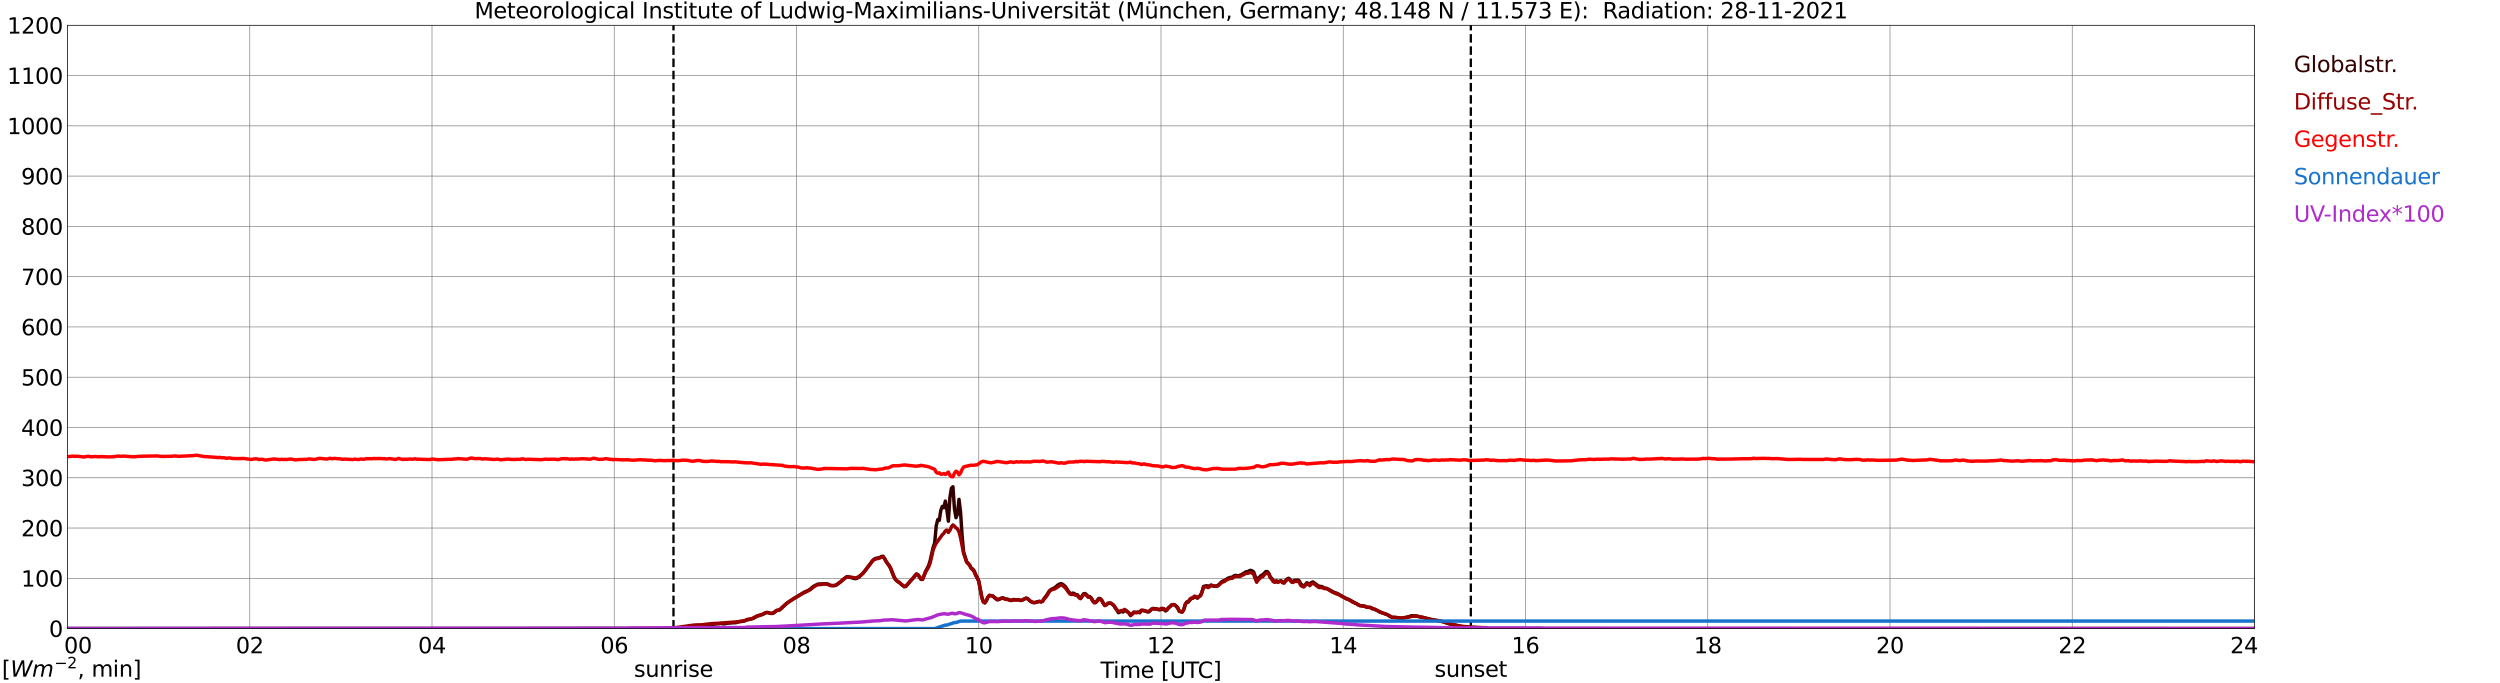 <?xml version="1.0" encoding="utf-8" standalone="no"?>
<!DOCTYPE svg PUBLIC "-//W3C//DTD SVG 1.1//EN"
  "http://www.w3.org/Graphics/SVG/1.1/DTD/svg11.dtd">
<svg xmlns:xlink="http://www.w3.org/1999/xlink" width="1085.4pt" height="296.64pt" viewBox="0 0 1085.4 296.64" xmlns="http://www.w3.org/2000/svg" version="1.1">
 <defs>
  <style type="text/css">*{stroke-linejoin: round; stroke-linecap: butt}</style>
 </defs>
 <g id="figure_1">
  <g id="patch_1">
   <path d="M 0 296.64 
L 1085.4 296.64 
L 1085.4 0 
L 0 0 
z
" style="fill: #ffffff"/>
  </g>
  <g id="axes_1">
   <g id="patch_2">
    <path d="M 29.306 272.909 
L 978.814 272.909 
L 978.814 10.976 
L 29.306 10.976 
z
" style="fill: #ffffff"/>
   </g>
   <g id="patch_3">
    <path d="M 978.814 272.909 
L 978.814 272.909 
L 978.814 10.976 
L 978.814 10.976 
z
" clip-path="url(#p2848c7308e)" style="fill: #d3d3d3; opacity: 0.25; stroke: #d3d3d3; stroke-linejoin: miter"/>
   </g>
   <g id="matplotlib.axis_1">
    <g id="xtick_1">
     <g id="line2d_1">
      <path d="M 29.306 272.909 
L 29.306 10.976 
" clip-path="url(#p2848c7308e)" style="fill: none; stroke: #808080; stroke-width: 0.3; stroke-linecap: square"/>
     </g>
     <g id="line2d_2"/>
     <g id="text_1">
      <!--    00 -->
      <g transform="translate(18.733 283.627) scale(0.095 -0.095)">
       <defs>
        <path id="DejaVuSans-20" transform="scale(0.016)"/>
        <path id="DejaVuSans-30" d="M 2034 4250 
Q 1547 4250 1301 3770 
Q 1056 3291 1056 2328 
Q 1056 1369 1301 889 
Q 1547 409 2034 409 
Q 2525 409 2770 889 
Q 3016 1369 3016 2328 
Q 3016 3291 2770 3770 
Q 2525 4250 2034 4250 
z
M 2034 4750 
Q 2819 4750 3233 4129 
Q 3647 3509 3647 2328 
Q 3647 1150 3233 529 
Q 2819 -91 2034 -91 
Q 1250 -91 836 529 
Q 422 1150 422 2328 
Q 422 3509 836 4129 
Q 1250 4750 2034 4750 
z
" transform="scale(0.016)"/>
       </defs>
       <use xlink:href="#DejaVuSans-20"/>
       <use xlink:href="#DejaVuSans-20" transform="translate(31.787 0)"/>
       <use xlink:href="#DejaVuSans-20" transform="translate(63.574 0)"/>
       <use xlink:href="#DejaVuSans-30" transform="translate(95.361 0)"/>
       <use xlink:href="#DejaVuSans-30" transform="translate(158.984 0)"/>
      </g>
     </g>
    </g>
    <g id="xtick_2">
     <g id="line2d_3">
      <path d="M 108.431 272.909 
L 108.431 10.976 
" clip-path="url(#p2848c7308e)" style="fill: none; stroke: #808080; stroke-width: 0.3; stroke-linecap: square"/>
     </g>
     <g id="line2d_4"/>
     <g id="text_2">
      <!-- 02 -->
      <g transform="translate(102.387 283.627) scale(0.095 -0.095)">
       <defs>
        <path id="DejaVuSans-32" d="M 1228 531 
L 3431 531 
L 3431 0 
L 469 0 
L 469 531 
Q 828 903 1448 1529 
Q 2069 2156 2228 2338 
Q 2531 2678 2651 2914 
Q 2772 3150 2772 3378 
Q 2772 3750 2511 3984 
Q 2250 4219 1831 4219 
Q 1534 4219 1204 4116 
Q 875 4013 500 3803 
L 500 4441 
Q 881 4594 1212 4672 
Q 1544 4750 1819 4750 
Q 2544 4750 2975 4387 
Q 3406 4025 3406 3419 
Q 3406 3131 3298 2873 
Q 3191 2616 2906 2266 
Q 2828 2175 2409 1742 
Q 1991 1309 1228 531 
z
" transform="scale(0.016)"/>
       </defs>
       <use xlink:href="#DejaVuSans-30"/>
       <use xlink:href="#DejaVuSans-32" transform="translate(63.623 0)"/>
      </g>
     </g>
    </g>
    <g id="xtick_3">
     <g id="line2d_5">
      <path d="M 187.557 272.909 
L 187.557 10.976 
" clip-path="url(#p2848c7308e)" style="fill: none; stroke: #808080; stroke-width: 0.3; stroke-linecap: square"/>
     </g>
     <g id="line2d_6"/>
     <g id="text_3">
      <!-- 04 -->
      <g transform="translate(181.513 283.627) scale(0.095 -0.095)">
       <defs>
        <path id="DejaVuSans-34" d="M 2419 4116 
L 825 1625 
L 2419 1625 
L 2419 4116 
z
M 2253 4666 
L 3047 4666 
L 3047 1625 
L 3713 1625 
L 3713 1100 
L 3047 1100 
L 3047 0 
L 2419 0 
L 2419 1100 
L 313 1100 
L 313 1709 
L 2253 4666 
z
" transform="scale(0.016)"/>
       </defs>
       <use xlink:href="#DejaVuSans-30"/>
       <use xlink:href="#DejaVuSans-34" transform="translate(63.623 0)"/>
      </g>
     </g>
    </g>
    <g id="xtick_4">
     <g id="line2d_7">
      <path d="M 266.683 272.909 
L 266.683 10.976 
" clip-path="url(#p2848c7308e)" style="fill: none; stroke: #808080; stroke-width: 0.3; stroke-linecap: square"/>
     </g>
     <g id="line2d_8"/>
     <g id="text_4">
      <!-- 06 -->
      <g transform="translate(260.638 283.627) scale(0.095 -0.095)">
       <defs>
        <path id="DejaVuSans-36" d="M 2113 2584 
Q 1688 2584 1439 2293 
Q 1191 2003 1191 1497 
Q 1191 994 1439 701 
Q 1688 409 2113 409 
Q 2538 409 2786 701 
Q 3034 994 3034 1497 
Q 3034 2003 2786 2293 
Q 2538 2584 2113 2584 
z
M 3366 4563 
L 3366 3988 
Q 3128 4100 2886 4159 
Q 2644 4219 2406 4219 
Q 1781 4219 1451 3797 
Q 1122 3375 1075 2522 
Q 1259 2794 1537 2939 
Q 1816 3084 2150 3084 
Q 2853 3084 3261 2657 
Q 3669 2231 3669 1497 
Q 3669 778 3244 343 
Q 2819 -91 2113 -91 
Q 1303 -91 875 529 
Q 447 1150 447 2328 
Q 447 3434 972 4092 
Q 1497 4750 2381 4750 
Q 2619 4750 2861 4703 
Q 3103 4656 3366 4563 
z
" transform="scale(0.016)"/>
       </defs>
       <use xlink:href="#DejaVuSans-30"/>
       <use xlink:href="#DejaVuSans-36" transform="translate(63.623 0)"/>
      </g>
     </g>
    </g>
    <g id="xtick_5">
     <g id="line2d_9">
      <path d="M 345.808 272.909 
L 345.808 10.976 
" clip-path="url(#p2848c7308e)" style="fill: none; stroke: #808080; stroke-width: 0.3; stroke-linecap: square"/>
     </g>
     <g id="line2d_10"/>
     <g id="text_5">
      <!-- 08 -->
      <g transform="translate(339.764 283.627) scale(0.095 -0.095)">
       <defs>
        <path id="DejaVuSans-38" d="M 2034 2216 
Q 1584 2216 1326 1975 
Q 1069 1734 1069 1313 
Q 1069 891 1326 650 
Q 1584 409 2034 409 
Q 2484 409 2743 651 
Q 3003 894 3003 1313 
Q 3003 1734 2745 1975 
Q 2488 2216 2034 2216 
z
M 1403 2484 
Q 997 2584 770 2862 
Q 544 3141 544 3541 
Q 544 4100 942 4425 
Q 1341 4750 2034 4750 
Q 2731 4750 3128 4425 
Q 3525 4100 3525 3541 
Q 3525 3141 3298 2862 
Q 3072 2584 2669 2484 
Q 3125 2378 3379 2068 
Q 3634 1759 3634 1313 
Q 3634 634 3220 271 
Q 2806 -91 2034 -91 
Q 1263 -91 848 271 
Q 434 634 434 1313 
Q 434 1759 690 2068 
Q 947 2378 1403 2484 
z
M 1172 3481 
Q 1172 3119 1398 2916 
Q 1625 2713 2034 2713 
Q 2441 2713 2670 2916 
Q 2900 3119 2900 3481 
Q 2900 3844 2670 4047 
Q 2441 4250 2034 4250 
Q 1625 4250 1398 4047 
Q 1172 3844 1172 3481 
z
" transform="scale(0.016)"/>
       </defs>
       <use xlink:href="#DejaVuSans-30"/>
       <use xlink:href="#DejaVuSans-38" transform="translate(63.623 0)"/>
      </g>
     </g>
    </g>
    <g id="xtick_6">
     <g id="line2d_11">
      <path d="M 424.934 272.909 
L 424.934 10.976 
" clip-path="url(#p2848c7308e)" style="fill: none; stroke: #808080; stroke-width: 0.3; stroke-linecap: square"/>
     </g>
     <g id="line2d_12"/>
     <g id="text_6">
      <!-- 10 -->
      <g transform="translate(418.89 283.627) scale(0.095 -0.095)">
       <defs>
        <path id="DejaVuSans-31" d="M 794 531 
L 1825 531 
L 1825 4091 
L 703 3866 
L 703 4441 
L 1819 4666 
L 2450 4666 
L 2450 531 
L 3481 531 
L 3481 0 
L 794 0 
L 794 531 
z
" transform="scale(0.016)"/>
       </defs>
       <use xlink:href="#DejaVuSans-31"/>
       <use xlink:href="#DejaVuSans-30" transform="translate(63.623 0)"/>
      </g>
     </g>
    </g>
    <g id="xtick_7">
     <g id="line2d_13">
      <path d="M 504.06 272.909 
L 504.06 10.976 
" clip-path="url(#p2848c7308e)" style="fill: none; stroke: #808080; stroke-width: 0.3; stroke-linecap: square"/>
     </g>
     <g id="line2d_14"/>
     <g id="text_7">
      <!-- 12 -->
      <g transform="translate(498.015 283.627) scale(0.095 -0.095)">
       <use xlink:href="#DejaVuSans-31"/>
       <use xlink:href="#DejaVuSans-32" transform="translate(63.623 0)"/>
      </g>
     </g>
    </g>
    <g id="xtick_8">
     <g id="line2d_15">
      <path d="M 583.185 272.909 
L 583.185 10.976 
" clip-path="url(#p2848c7308e)" style="fill: none; stroke: #808080; stroke-width: 0.3; stroke-linecap: square"/>
     </g>
     <g id="line2d_16"/>
     <g id="text_8">
      <!-- 14 -->
      <g transform="translate(577.141 283.627) scale(0.095 -0.095)">
       <use xlink:href="#DejaVuSans-31"/>
       <use xlink:href="#DejaVuSans-34" transform="translate(63.623 0)"/>
      </g>
     </g>
    </g>
    <g id="xtick_9">
     <g id="line2d_17">
      <path d="M 662.311 272.909 
L 662.311 10.976 
" clip-path="url(#p2848c7308e)" style="fill: none; stroke: #808080; stroke-width: 0.3; stroke-linecap: square"/>
     </g>
     <g id="line2d_18"/>
     <g id="text_9">
      <!-- 16 -->
      <g transform="translate(656.267 283.627) scale(0.095 -0.095)">
       <use xlink:href="#DejaVuSans-31"/>
       <use xlink:href="#DejaVuSans-36" transform="translate(63.623 0)"/>
      </g>
     </g>
    </g>
    <g id="xtick_10">
     <g id="line2d_19">
      <path d="M 741.437 272.909 
L 741.437 10.976 
" clip-path="url(#p2848c7308e)" style="fill: none; stroke: #808080; stroke-width: 0.3; stroke-linecap: square"/>
     </g>
     <g id="line2d_20"/>
     <g id="text_10">
      <!-- 18 -->
      <g transform="translate(735.392 283.627) scale(0.095 -0.095)">
       <use xlink:href="#DejaVuSans-31"/>
       <use xlink:href="#DejaVuSans-38" transform="translate(63.623 0)"/>
      </g>
     </g>
    </g>
    <g id="xtick_11">
     <g id="line2d_21">
      <path d="M 820.562 272.909 
L 820.562 10.976 
" clip-path="url(#p2848c7308e)" style="fill: none; stroke: #808080; stroke-width: 0.3; stroke-linecap: square"/>
     </g>
     <g id="line2d_22"/>
     <g id="text_11">
      <!-- 20 -->
      <g transform="translate(814.518 283.627) scale(0.095 -0.095)">
       <use xlink:href="#DejaVuSans-32"/>
       <use xlink:href="#DejaVuSans-30" transform="translate(63.623 0)"/>
      </g>
     </g>
    </g>
    <g id="xtick_12">
     <g id="line2d_23">
      <path d="M 899.688 272.909 
L 899.688 10.976 
" clip-path="url(#p2848c7308e)" style="fill: none; stroke: #808080; stroke-width: 0.3; stroke-linecap: square"/>
     </g>
     <g id="line2d_24"/>
     <g id="text_12">
      <!-- 22 -->
      <g transform="translate(893.644 283.627) scale(0.095 -0.095)">
       <use xlink:href="#DejaVuSans-32"/>
       <use xlink:href="#DejaVuSans-32" transform="translate(63.623 0)"/>
      </g>
     </g>
    </g>
    <g id="xtick_13">
     <g id="line2d_25">
      <path d="M 978.814 272.909 
L 978.814 10.976 
" clip-path="url(#p2848c7308e)" style="fill: none; stroke: #808080; stroke-width: 0.3; stroke-linecap: square"/>
     </g>
     <g id="line2d_26"/>
     <g id="text_13">
      <!-- 24    -->
      <g transform="translate(968.241 283.627) scale(0.095 -0.095)">
       <use xlink:href="#DejaVuSans-32"/>
       <use xlink:href="#DejaVuSans-34" transform="translate(63.623 0)"/>
       <use xlink:href="#DejaVuSans-20" transform="translate(127.246 0)"/>
       <use xlink:href="#DejaVuSans-20" transform="translate(159.033 0)"/>
       <use xlink:href="#DejaVuSans-20" transform="translate(190.82 0)"/>
      </g>
     </g>
    </g>
    <g id="text_14">
     <!-- Time [UTC] -->
     <g transform="translate(477.806 294.322) scale(0.095 -0.095)">
      <defs>
       <path id="DejaVuSans-54" d="M -19 4666 
L 3928 4666 
L 3928 4134 
L 2272 4134 
L 2272 0 
L 1638 0 
L 1638 4134 
L -19 4134 
L -19 4666 
z
" transform="scale(0.016)"/>
       <path id="DejaVuSans-69" d="M 603 3500 
L 1178 3500 
L 1178 0 
L 603 0 
L 603 3500 
z
M 603 4863 
L 1178 4863 
L 1178 4134 
L 603 4134 
L 603 4863 
z
" transform="scale(0.016)"/>
       <path id="DejaVuSans-6d" d="M 3328 2828 
Q 3544 3216 3844 3400 
Q 4144 3584 4550 3584 
Q 5097 3584 5394 3201 
Q 5691 2819 5691 2113 
L 5691 0 
L 5113 0 
L 5113 2094 
Q 5113 2597 4934 2840 
Q 4756 3084 4391 3084 
Q 3944 3084 3684 2787 
Q 3425 2491 3425 1978 
L 3425 0 
L 2847 0 
L 2847 2094 
Q 2847 2600 2669 2842 
Q 2491 3084 2119 3084 
Q 1678 3084 1418 2786 
Q 1159 2488 1159 1978 
L 1159 0 
L 581 0 
L 581 3500 
L 1159 3500 
L 1159 2956 
Q 1356 3278 1631 3431 
Q 1906 3584 2284 3584 
Q 2666 3584 2933 3390 
Q 3200 3197 3328 2828 
z
" transform="scale(0.016)"/>
       <path id="DejaVuSans-65" d="M 3597 1894 
L 3597 1613 
L 953 1613 
Q 991 1019 1311 708 
Q 1631 397 2203 397 
Q 2534 397 2845 478 
Q 3156 559 3463 722 
L 3463 178 
Q 3153 47 2828 -22 
Q 2503 -91 2169 -91 
Q 1331 -91 842 396 
Q 353 884 353 1716 
Q 353 2575 817 3079 
Q 1281 3584 2069 3584 
Q 2775 3584 3186 3129 
Q 3597 2675 3597 1894 
z
M 3022 2063 
Q 3016 2534 2758 2815 
Q 2500 3097 2075 3097 
Q 1594 3097 1305 2825 
Q 1016 2553 972 2059 
L 3022 2063 
z
" transform="scale(0.016)"/>
       <path id="DejaVuSans-5b" d="M 550 4863 
L 1875 4863 
L 1875 4416 
L 1125 4416 
L 1125 -397 
L 1875 -397 
L 1875 -844 
L 550 -844 
L 550 4863 
z
" transform="scale(0.016)"/>
       <path id="DejaVuSans-55" d="M 556 4666 
L 1191 4666 
L 1191 1831 
Q 1191 1081 1462 751 
Q 1734 422 2344 422 
Q 2950 422 3222 751 
Q 3494 1081 3494 1831 
L 3494 4666 
L 4128 4666 
L 4128 1753 
Q 4128 841 3676 375 
Q 3225 -91 2344 -91 
Q 1459 -91 1007 375 
Q 556 841 556 1753 
L 556 4666 
z
" transform="scale(0.016)"/>
       <path id="DejaVuSans-43" d="M 4122 4306 
L 4122 3641 
Q 3803 3938 3442 4084 
Q 3081 4231 2675 4231 
Q 1875 4231 1450 3742 
Q 1025 3253 1025 2328 
Q 1025 1406 1450 917 
Q 1875 428 2675 428 
Q 3081 428 3442 575 
Q 3803 722 4122 1019 
L 4122 359 
Q 3791 134 3420 21 
Q 3050 -91 2638 -91 
Q 1578 -91 968 557 
Q 359 1206 359 2328 
Q 359 3453 968 4101 
Q 1578 4750 2638 4750 
Q 3056 4750 3426 4639 
Q 3797 4528 4122 4306 
z
" transform="scale(0.016)"/>
       <path id="DejaVuSans-5d" d="M 1947 4863 
L 1947 -844 
L 622 -844 
L 622 -397 
L 1369 -397 
L 1369 4416 
L 622 4416 
L 622 4863 
L 1947 4863 
z
" transform="scale(0.016)"/>
      </defs>
      <use xlink:href="#DejaVuSans-54"/>
      <use xlink:href="#DejaVuSans-69" transform="translate(57.959 0)"/>
      <use xlink:href="#DejaVuSans-6d" transform="translate(85.742 0)"/>
      <use xlink:href="#DejaVuSans-65" transform="translate(183.154 0)"/>
      <use xlink:href="#DejaVuSans-20" transform="translate(244.678 0)"/>
      <use xlink:href="#DejaVuSans-5b" transform="translate(276.465 0)"/>
      <use xlink:href="#DejaVuSans-55" transform="translate(315.479 0)"/>
      <use xlink:href="#DejaVuSans-54" transform="translate(388.672 0)"/>
      <use xlink:href="#DejaVuSans-43" transform="translate(443.881 0)"/>
      <use xlink:href="#DejaVuSans-5d" transform="translate(513.705 0)"/>
     </g>
    </g>
   </g>
   <g id="matplotlib.axis_2">
    <g id="ytick_1">
     <g id="line2d_27">
      <path d="M 29.306 272.909 
L 978.814 272.909 
" clip-path="url(#p2848c7308e)" style="fill: none; stroke: #808080; stroke-width: 0.3; stroke-linecap: square"/>
     </g>
     <g id="line2d_28"/>
     <g id="text_15">
      <!-- 0 -->
      <g transform="translate(21.261 276.518) scale(0.095 -0.095)">
       <use xlink:href="#DejaVuSans-30"/>
      </g>
     </g>
    </g>
    <g id="ytick_2">
     <g id="line2d_29">
      <path d="M 29.306 251.081 
L 978.814 251.081 
" clip-path="url(#p2848c7308e)" style="fill: none; stroke: #808080; stroke-width: 0.3; stroke-linecap: square"/>
     </g>
     <g id="line2d_30"/>
     <g id="text_16">
      <!-- 100 -->
      <g transform="translate(9.173 254.69) scale(0.095 -0.095)">
       <use xlink:href="#DejaVuSans-31"/>
       <use xlink:href="#DejaVuSans-30" transform="translate(63.623 0)"/>
       <use xlink:href="#DejaVuSans-30" transform="translate(127.246 0)"/>
      </g>
     </g>
    </g>
    <g id="ytick_3">
     <g id="line2d_31">
      <path d="M 29.306 229.253 
L 978.814 229.253 
" clip-path="url(#p2848c7308e)" style="fill: none; stroke: #808080; stroke-width: 0.3; stroke-linecap: square"/>
     </g>
     <g id="line2d_32"/>
     <g id="text_17">
      <!-- 200 -->
      <g transform="translate(9.173 232.863) scale(0.095 -0.095)">
       <use xlink:href="#DejaVuSans-32"/>
       <use xlink:href="#DejaVuSans-30" transform="translate(63.623 0)"/>
       <use xlink:href="#DejaVuSans-30" transform="translate(127.246 0)"/>
      </g>
     </g>
    </g>
    <g id="ytick_4">
     <g id="line2d_33">
      <path d="M 29.306 207.426 
L 978.814 207.426 
" clip-path="url(#p2848c7308e)" style="fill: none; stroke: #808080; stroke-width: 0.3; stroke-linecap: square"/>
     </g>
     <g id="line2d_34"/>
     <g id="text_18">
      <!-- 300 -->
      <g transform="translate(9.173 211.035) scale(0.095 -0.095)">
       <defs>
        <path id="DejaVuSans-33" d="M 2597 2516 
Q 3050 2419 3304 2112 
Q 3559 1806 3559 1356 
Q 3559 666 3084 287 
Q 2609 -91 1734 -91 
Q 1441 -91 1130 -33 
Q 819 25 488 141 
L 488 750 
Q 750 597 1062 519 
Q 1375 441 1716 441 
Q 2309 441 2620 675 
Q 2931 909 2931 1356 
Q 2931 1769 2642 2001 
Q 2353 2234 1838 2234 
L 1294 2234 
L 1294 2753 
L 1863 2753 
Q 2328 2753 2575 2939 
Q 2822 3125 2822 3475 
Q 2822 3834 2567 4026 
Q 2313 4219 1838 4219 
Q 1578 4219 1281 4162 
Q 984 4106 628 3988 
L 628 4550 
Q 988 4650 1302 4700 
Q 1616 4750 1894 4750 
Q 2613 4750 3031 4423 
Q 3450 4097 3450 3541 
Q 3450 3153 3228 2886 
Q 3006 2619 2597 2516 
z
" transform="scale(0.016)"/>
       </defs>
       <use xlink:href="#DejaVuSans-33"/>
       <use xlink:href="#DejaVuSans-30" transform="translate(63.623 0)"/>
       <use xlink:href="#DejaVuSans-30" transform="translate(127.246 0)"/>
      </g>
     </g>
    </g>
    <g id="ytick_5">
     <g id="line2d_35">
      <path d="M 29.306 185.598 
L 978.814 185.598 
" clip-path="url(#p2848c7308e)" style="fill: none; stroke: #808080; stroke-width: 0.3; stroke-linecap: square"/>
     </g>
     <g id="line2d_36"/>
     <g id="text_19">
      <!-- 400 -->
      <g transform="translate(9.173 189.207) scale(0.095 -0.095)">
       <use xlink:href="#DejaVuSans-34"/>
       <use xlink:href="#DejaVuSans-30" transform="translate(63.623 0)"/>
       <use xlink:href="#DejaVuSans-30" transform="translate(127.246 0)"/>
      </g>
     </g>
    </g>
    <g id="ytick_6">
     <g id="line2d_37">
      <path d="M 29.306 163.77 
L 978.814 163.77 
" clip-path="url(#p2848c7308e)" style="fill: none; stroke: #808080; stroke-width: 0.3; stroke-linecap: square"/>
     </g>
     <g id="line2d_38"/>
     <g id="text_20">
      <!-- 500 -->
      <g transform="translate(9.173 167.379) scale(0.095 -0.095)">
       <defs>
        <path id="DejaVuSans-35" d="M 691 4666 
L 3169 4666 
L 3169 4134 
L 1269 4134 
L 1269 2991 
Q 1406 3038 1543 3061 
Q 1681 3084 1819 3084 
Q 2600 3084 3056 2656 
Q 3513 2228 3513 1497 
Q 3513 744 3044 326 
Q 2575 -91 1722 -91 
Q 1428 -91 1123 -41 
Q 819 9 494 109 
L 494 744 
Q 775 591 1075 516 
Q 1375 441 1709 441 
Q 2250 441 2565 725 
Q 2881 1009 2881 1497 
Q 2881 1984 2565 2268 
Q 2250 2553 1709 2553 
Q 1456 2553 1204 2497 
Q 953 2441 691 2322 
L 691 4666 
z
" transform="scale(0.016)"/>
       </defs>
       <use xlink:href="#DejaVuSans-35"/>
       <use xlink:href="#DejaVuSans-30" transform="translate(63.623 0)"/>
       <use xlink:href="#DejaVuSans-30" transform="translate(127.246 0)"/>
      </g>
     </g>
    </g>
    <g id="ytick_7">
     <g id="line2d_39">
      <path d="M 29.306 141.942 
L 978.814 141.942 
" clip-path="url(#p2848c7308e)" style="fill: none; stroke: #808080; stroke-width: 0.3; stroke-linecap: square"/>
     </g>
     <g id="line2d_40"/>
     <g id="text_21">
      <!-- 600 -->
      <g transform="translate(9.173 145.551) scale(0.095 -0.095)">
       <use xlink:href="#DejaVuSans-36"/>
       <use xlink:href="#DejaVuSans-30" transform="translate(63.623 0)"/>
       <use xlink:href="#DejaVuSans-30" transform="translate(127.246 0)"/>
      </g>
     </g>
    </g>
    <g id="ytick_8">
     <g id="line2d_41">
      <path d="M 29.306 120.114 
L 978.814 120.114 
" clip-path="url(#p2848c7308e)" style="fill: none; stroke: #808080; stroke-width: 0.3; stroke-linecap: square"/>
     </g>
     <g id="line2d_42"/>
     <g id="text_22">
      <!-- 700 -->
      <g transform="translate(9.173 123.724) scale(0.095 -0.095)">
       <defs>
        <path id="DejaVuSans-37" d="M 525 4666 
L 3525 4666 
L 3525 4397 
L 1831 0 
L 1172 0 
L 2766 4134 
L 525 4134 
L 525 4666 
z
" transform="scale(0.016)"/>
       </defs>
       <use xlink:href="#DejaVuSans-37"/>
       <use xlink:href="#DejaVuSans-30" transform="translate(63.623 0)"/>
       <use xlink:href="#DejaVuSans-30" transform="translate(127.246 0)"/>
      </g>
     </g>
    </g>
    <g id="ytick_9">
     <g id="line2d_43">
      <path d="M 29.306 98.287 
L 978.814 98.287 
" clip-path="url(#p2848c7308e)" style="fill: none; stroke: #808080; stroke-width: 0.3; stroke-linecap: square"/>
     </g>
     <g id="line2d_44"/>
     <g id="text_23">
      <!-- 800 -->
      <g transform="translate(9.173 101.896) scale(0.095 -0.095)">
       <use xlink:href="#DejaVuSans-38"/>
       <use xlink:href="#DejaVuSans-30" transform="translate(63.623 0)"/>
       <use xlink:href="#DejaVuSans-30" transform="translate(127.246 0)"/>
      </g>
     </g>
    </g>
    <g id="ytick_10">
     <g id="line2d_45">
      <path d="M 29.306 76.459 
L 978.814 76.459 
" clip-path="url(#p2848c7308e)" style="fill: none; stroke: #808080; stroke-width: 0.3; stroke-linecap: square"/>
     </g>
     <g id="line2d_46"/>
     <g id="text_24">
      <!-- 900 -->
      <g transform="translate(9.173 80.068) scale(0.095 -0.095)">
       <defs>
        <path id="DejaVuSans-39" d="M 703 97 
L 703 672 
Q 941 559 1184 500 
Q 1428 441 1663 441 
Q 2288 441 2617 861 
Q 2947 1281 2994 2138 
Q 2813 1869 2534 1725 
Q 2256 1581 1919 1581 
Q 1219 1581 811 2004 
Q 403 2428 403 3163 
Q 403 3881 828 4315 
Q 1253 4750 1959 4750 
Q 2769 4750 3195 4129 
Q 3622 3509 3622 2328 
Q 3622 1225 3098 567 
Q 2575 -91 1691 -91 
Q 1453 -91 1209 -44 
Q 966 3 703 97 
z
M 1959 2075 
Q 2384 2075 2632 2365 
Q 2881 2656 2881 3163 
Q 2881 3666 2632 3958 
Q 2384 4250 1959 4250 
Q 1534 4250 1286 3958 
Q 1038 3666 1038 3163 
Q 1038 2656 1286 2365 
Q 1534 2075 1959 2075 
z
" transform="scale(0.016)"/>
       </defs>
       <use xlink:href="#DejaVuSans-39"/>
       <use xlink:href="#DejaVuSans-30" transform="translate(63.623 0)"/>
       <use xlink:href="#DejaVuSans-30" transform="translate(127.246 0)"/>
      </g>
     </g>
    </g>
    <g id="ytick_11">
     <g id="line2d_47">
      <path d="M 29.306 54.631 
L 978.814 54.631 
" clip-path="url(#p2848c7308e)" style="fill: none; stroke: #808080; stroke-width: 0.3; stroke-linecap: square"/>
     </g>
     <g id="line2d_48"/>
     <g id="text_25">
      <!-- 1000 -->
      <g transform="translate(3.128 58.24) scale(0.095 -0.095)">
       <use xlink:href="#DejaVuSans-31"/>
       <use xlink:href="#DejaVuSans-30" transform="translate(63.623 0)"/>
       <use xlink:href="#DejaVuSans-30" transform="translate(127.246 0)"/>
       <use xlink:href="#DejaVuSans-30" transform="translate(190.869 0)"/>
      </g>
     </g>
    </g>
    <g id="ytick_12">
     <g id="line2d_49">
      <path d="M 29.306 32.803 
L 978.814 32.803 
" clip-path="url(#p2848c7308e)" style="fill: none; stroke: #808080; stroke-width: 0.3; stroke-linecap: square"/>
     </g>
     <g id="line2d_50"/>
     <g id="text_26">
      <!-- 1100 -->
      <g transform="translate(3.128 36.413) scale(0.095 -0.095)">
       <use xlink:href="#DejaVuSans-31"/>
       <use xlink:href="#DejaVuSans-31" transform="translate(63.623 0)"/>
       <use xlink:href="#DejaVuSans-30" transform="translate(127.246 0)"/>
       <use xlink:href="#DejaVuSans-30" transform="translate(190.869 0)"/>
      </g>
     </g>
    </g>
    <g id="ytick_13">
     <g id="line2d_51">
      <path d="M 29.306 10.976 
L 978.814 10.976 
" clip-path="url(#p2848c7308e)" style="fill: none; stroke: #808080; stroke-width: 0.3; stroke-linecap: square"/>
     </g>
     <g id="line2d_52"/>
     <g id="text_27">
      <!-- 1200 -->
      <g transform="translate(3.128 14.585) scale(0.095 -0.095)">
       <use xlink:href="#DejaVuSans-31"/>
       <use xlink:href="#DejaVuSans-32" transform="translate(63.623 0)"/>
       <use xlink:href="#DejaVuSans-30" transform="translate(127.246 0)"/>
       <use xlink:href="#DejaVuSans-30" transform="translate(190.869 0)"/>
      </g>
     </g>
    </g>
   </g>
   <g id="line2d_53">
    <path d="M 292.399 272.909 
L 292.399 10.976 
" clip-path="url(#p2848c7308e)" style="fill: none; stroke-dasharray: 3.7,1.6; stroke-dashoffset: 0; stroke: #000000"/>
   </g>
   <g id="line2d_54">
    <path d="M 638.573 272.909 
L 638.573 10.976 
" clip-path="url(#p2848c7308e)" style="fill: none; stroke-dasharray: 3.7,1.6; stroke-dashoffset: 0; stroke: #000000"/>
   </g>
   <g id="line2d_55">
    <path d="M 29.306 272.909 
L 292.399 272.909 
L 294.377 272.525 
L 295.696 272.56 
L 296.355 272.645 
L 297.014 272.509 
L 297.674 272.492 
L 298.992 272.036 
L 299.652 272.003 
L 300.971 271.697 
L 304.927 271.429 
L 306.246 271.208 
L 307.564 271.141 
L 309.543 271.058 
L 311.521 270.805 
L 312.18 270.837 
L 312.839 270.685 
L 314.158 270.855 
L 314.818 270.805 
L 315.477 270.602 
L 318.114 270.399 
L 319.433 270.348 
L 320.752 269.977 
L 322.73 269.707 
L 323.39 269.521 
L 324.049 269.218 
L 326.686 268.591 
L 327.346 268.323 
L 328.665 267.528 
L 330.643 266.869 
L 331.302 266.684 
L 331.961 266.245 
L 332.621 265.976 
L 333.28 265.941 
L 334.599 266.297 
L 335.258 266.33 
L 335.918 266.094 
L 337.236 265.081 
L 337.896 264.979 
L 338.555 264.743 
L 341.852 261.737 
L 344.49 259.982 
L 349.105 257.147 
L 351.083 256.252 
L 351.743 255.796 
L 353.062 254.63 
L 355.04 253.617 
L 356.359 253.517 
L 358.996 253.482 
L 359.655 253.685 
L 360.315 254.091 
L 360.974 254.277 
L 362.293 254.209 
L 362.952 254.074 
L 364.271 253.043 
L 364.93 252.657 
L 367.568 250.411 
L 368.227 250.411 
L 368.887 250.647 
L 369.546 250.749 
L 370.865 251.171 
L 371.524 251.221 
L 372.184 251.002 
L 372.843 250.614 
L 374.821 248.774 
L 377.459 245.312 
L 378.777 243.472 
L 379.437 242.848 
L 380.096 242.459 
L 382.074 242.02 
L 382.734 241.564 
L 383.393 241.514 
L 384.053 242.494 
L 384.712 243.743 
L 385.371 244.723 
L 386.031 245.482 
L 386.69 246.849 
L 388.009 250.225 
L 388.668 251.456 
L 389.328 252.183 
L 390.646 253.061 
L 391.306 253.72 
L 392.624 254.75 
L 393.284 254.615 
L 394.603 253.111 
L 395.262 252.268 
L 396.581 250.917 
L 397.24 249.887 
L 397.899 249.245 
L 398.559 249.601 
L 399.218 250.461 
L 399.878 251.542 
L 400.537 251.474 
L 401.856 248.064 
L 403.175 245.532 
L 403.834 243.389 
L 405.153 237.581 
L 405.812 235.655 
L 406.471 228.295 
L 407.131 225.612 
L 407.79 225.916 
L 408.45 221.644 
L 409.109 219.854 
L 409.768 220.413 
L 410.428 217.56 
L 411.087 221.358 
L 411.746 226.287 
L 412.406 216.056 
L 413.065 211.972 
L 413.725 211.348 
L 414.384 220.852 
L 415.043 224.75 
L 415.703 223.181 
L 416.362 216.801 
L 417.022 222.201 
L 417.681 232.296 
L 418.34 239.539 
L 419.659 243.793 
L 420.978 245.312 
L 421.637 246.646 
L 422.297 247.034 
L 422.956 247.861 
L 423.615 249.499 
L 424.275 250.697 
L 424.934 252.216 
L 426.253 259.358 
L 426.912 261.299 
L 427.572 261.705 
L 428.231 260.81 
L 428.89 259.29 
L 429.55 258.481 
L 430.869 258.684 
L 432.847 260.404 
L 433.506 260.388 
L 434.825 259.696 
L 435.484 259.544 
L 436.144 259.897 
L 436.803 260.118 
L 437.462 260.135 
L 438.781 260.642 
L 440.1 260.271 
L 441.419 260.471 
L 442.078 260.303 
L 442.737 260.589 
L 443.397 260.692 
L 445.375 259.696 
L 446.034 259.865 
L 447.353 261.013 
L 448.012 261.401 
L 448.672 261.619 
L 449.331 261.587 
L 451.309 261.045 
L 451.969 261.299 
L 452.628 261.03 
L 453.287 259.897 
L 454.606 258.16 
L 455.266 257.044 
L 455.925 256.217 
L 457.244 255.475 
L 457.903 255.189 
L 459.222 254.056 
L 459.881 253.652 
L 460.541 253.399 
L 461.2 253.585 
L 461.859 254.056 
L 462.519 254.665 
L 463.178 255.61 
L 463.838 256.758 
L 464.497 257.483 
L 465.156 257.754 
L 465.816 257.501 
L 466.475 257.721 
L 467.134 258.227 
L 467.794 258.243 
L 468.453 259.173 
L 469.113 259.764 
L 470.431 257.804 
L 471.091 257.686 
L 471.75 258.177 
L 472.409 259.037 
L 473.069 258.987 
L 473.728 259.544 
L 474.388 260.725 
L 475.047 261.451 
L 475.706 261.587 
L 477.025 259.83 
L 477.685 259.897 
L 478.344 260.574 
L 479.003 261.873 
L 479.663 262.853 
L 480.322 262.617 
L 480.981 262.058 
L 481.641 261.805 
L 482.3 261.908 
L 482.96 262.296 
L 483.619 262.92 
L 484.278 264.084 
L 484.938 264.929 
L 485.597 266.009 
L 486.916 265.402 
L 487.575 265.706 
L 488.235 265.081 
L 488.894 265.284 
L 489.553 265.655 
L 490.213 266.245 
L 490.872 267.207 
L 491.532 266.55 
L 492.191 266.094 
L 492.85 265.874 
L 494.169 265.706 
L 494.828 265.891 
L 495.488 265.046 
L 496.147 265.081 
L 497.466 265.35 
L 498.125 265.655 
L 498.785 265.638 
L 500.103 264.372 
L 500.763 264.136 
L 501.422 264.287 
L 502.082 264.304 
L 503.4 264.776 
L 504.719 264.523 
L 505.379 264.557 
L 506.038 265.267 
L 506.697 264.776 
L 507.357 263.848 
L 508.016 263.377 
L 508.675 262.632 
L 509.335 262.482 
L 509.994 262.617 
L 510.654 263.106 
L 511.313 263.815 
L 511.972 265.267 
L 512.632 265.655 
L 513.291 265.706 
L 513.95 264.643 
L 514.61 262.364 
L 515.269 261.366 
L 515.929 261.401 
L 516.588 260.489 
L 517.247 259.865 
L 517.907 259.662 
L 518.566 258.97 
L 519.885 259.696 
L 520.544 259.037 
L 521.204 258.548 
L 521.863 257.029 
L 522.522 254.615 
L 523.841 254.294 
L 524.501 254.512 
L 525.819 254.176 
L 527.138 254.547 
L 528.457 254.327 
L 529.116 253.871 
L 530.435 252.554 
L 531.094 252.201 
L 531.754 251.98 
L 533.073 251.07 
L 534.391 250.614 
L 535.051 250.629 
L 535.71 250.022 
L 536.369 249.802 
L 537.688 250.005 
L 539.007 249.483 
L 540.985 248.25 
L 541.644 248.233 
L 542.304 247.844 
L 542.963 247.608 
L 543.623 247.861 
L 544.282 248.335 
L 545.601 252.031 
L 546.26 251.035 
L 546.919 250.496 
L 547.579 249.787 
L 548.238 249.584 
L 549.557 248.165 
L 550.216 248.165 
L 550.876 248.909 
L 551.535 250.529 
L 552.195 251.171 
L 552.854 252.083 
L 553.513 252.672 
L 554.173 252.148 
L 554.832 252.589 
L 556.151 252.133 
L 556.81 252.589 
L 557.47 252.825 
L 558.788 251.374 
L 559.448 251.07 
L 560.107 251.524 
L 560.766 252.554 
L 561.426 252.522 
L 562.085 251.862 
L 562.745 251.948 
L 563.404 251.812 
L 564.063 252.166 
L 564.723 253.482 
L 566.042 254.547 
L 566.701 253.871 
L 567.36 253.011 
L 568.679 253.635 
L 569.338 252.925 
L 569.998 252.64 
L 571.317 253.617 
L 572.635 254.53 
L 573.954 254.665 
L 574.613 255.086 
L 575.273 255.375 
L 575.932 255.407 
L 579.229 257.197 
L 580.548 257.618 
L 584.504 259.865 
L 585.823 260.353 
L 587.801 261.502 
L 589.12 262.176 
L 589.779 262.667 
L 590.439 262.92 
L 592.417 263.139 
L 593.076 263.46 
L 593.736 263.63 
L 594.395 263.63 
L 595.054 263.78 
L 595.714 264.269 
L 597.032 264.575 
L 598.351 265.3 
L 599.011 265.723 
L 599.67 265.891 
L 600.989 266.398 
L 602.307 266.869 
L 604.286 268.017 
L 604.945 268.12 
L 605.604 268.052 
L 607.582 268.39 
L 608.901 268.338 
L 611.539 267.764 
L 612.858 267.31 
L 614.836 267.41 
L 616.154 267.714 
L 616.814 267.917 
L 617.473 267.967 
L 622.089 269.115 
L 624.726 269.554 
L 626.705 269.977 
L 628.683 270.719 
L 635.276 272.154 
L 640.552 272.457 
L 645.167 272.577 
L 645.827 272.909 
L 978.154 272.909 
L 978.154 272.909 
" clip-path="url(#p2848c7308e)" style="fill: none; stroke: #330000; stroke-width: 1.5; stroke-linecap: square"/>
   </g>
   <g id="line2d_56">
    <path d="M 29.306 272.909 
L 288.442 272.854 
L 289.761 272.728 
L 291.739 272.645 
L 293.717 272.433 
L 300.311 271.51 
L 301.63 271.342 
L 304.267 271.3 
L 309.543 270.713 
L 311.521 270.63 
L 320.093 269.958 
L 323.39 269.453 
L 324.049 269.076 
L 324.708 268.866 
L 325.368 268.825 
L 326.686 268.489 
L 328.665 267.439 
L 330.643 266.893 
L 332.621 265.928 
L 333.28 265.928 
L 334.599 266.306 
L 335.258 266.264 
L 335.918 265.97 
L 336.577 265.383 
L 337.236 264.961 
L 337.896 264.92 
L 338.555 264.669 
L 341.193 262.191 
L 343.171 260.807 
L 345.149 259.548 
L 346.468 258.834 
L 348.446 257.658 
L 351.083 256.398 
L 351.743 256.021 
L 353.721 254.51 
L 355.04 253.838 
L 356.359 253.796 
L 357.677 253.545 
L 358.337 253.545 
L 359.655 253.796 
L 360.315 254.091 
L 361.634 254.259 
L 362.293 254.216 
L 362.952 254.006 
L 363.612 253.67 
L 366.249 251.404 
L 366.909 250.9 
L 367.568 250.605 
L 368.227 250.481 
L 369.546 250.605 
L 371.524 250.941 
L 372.843 250.354 
L 374.162 249.348 
L 375.481 247.835 
L 377.459 245.316 
L 378.777 243.555 
L 379.437 243.009 
L 380.096 242.714 
L 381.415 242.42 
L 382.074 242.169 
L 382.734 241.791 
L 383.393 241.791 
L 384.053 242.546 
L 384.712 243.806 
L 386.69 246.619 
L 388.009 249.977 
L 388.668 251.319 
L 389.328 252.076 
L 390.646 253.041 
L 391.965 254.133 
L 392.624 254.593 
L 393.284 254.469 
L 397.899 249.221 
L 398.559 249.472 
L 399.878 251.531 
L 400.537 251.572 
L 401.856 248.381 
L 403.175 246.157 
L 403.834 244.393 
L 405.153 238.768 
L 405.812 237.089 
L 406.471 235.83 
L 408.45 233.102 
L 409.109 232.178 
L 409.768 231.55 
L 410.428 230.5 
L 411.087 230.163 
L 411.746 231.172 
L 412.406 230.29 
L 413.065 228.736 
L 413.725 227.898 
L 414.384 228.4 
L 415.043 229.199 
L 415.703 229.618 
L 416.362 230.919 
L 417.022 233.438 
L 418.34 240.154 
L 419.659 244.057 
L 420.978 245.443 
L 421.637 246.744 
L 422.297 247.331 
L 422.956 248.257 
L 423.615 249.894 
L 424.275 251.026 
L 424.934 252.454 
L 426.253 259.295 
L 426.912 261.268 
L 427.572 261.731 
L 428.231 260.764 
L 428.89 259.295 
L 429.55 258.498 
L 430.209 258.666 
L 430.869 258.666 
L 432.847 260.094 
L 433.506 260.177 
L 434.825 259.716 
L 435.484 259.758 
L 436.803 260.262 
L 437.462 260.262 
L 438.781 260.722 
L 439.44 260.681 
L 440.1 260.428 
L 440.759 260.513 
L 442.078 260.386 
L 442.737 260.639 
L 443.397 260.681 
L 444.056 260.428 
L 445.375 259.758 
L 446.034 259.841 
L 447.353 261.017 
L 448.672 261.646 
L 449.331 261.604 
L 451.309 261.141 
L 451.969 261.353 
L 452.628 261.1 
L 453.287 260.094 
L 453.947 259.421 
L 454.606 258.54 
L 455.266 257.322 
L 455.925 256.442 
L 456.584 256.062 
L 457.244 255.811 
L 457.903 255.685 
L 460.541 253.964 
L 461.2 254.091 
L 462.519 255.224 
L 464.497 257.867 
L 465.156 258.12 
L 465.816 257.994 
L 467.134 258.413 
L 467.794 258.625 
L 468.453 259.463 
L 469.113 259.926 
L 470.431 258.162 
L 471.091 258.079 
L 471.75 258.54 
L 472.409 259.253 
L 473.069 259.253 
L 473.728 259.672 
L 474.388 260.932 
L 475.047 261.731 
L 475.706 261.563 
L 476.366 260.973 
L 477.025 260.135 
L 477.685 260.177 
L 478.344 260.764 
L 479.003 261.982 
L 479.663 262.905 
L 480.322 262.528 
L 480.981 261.899 
L 481.641 261.814 
L 482.3 261.855 
L 483.619 262.947 
L 484.938 264.793 
L 485.597 265.424 
L 486.256 265.339 
L 486.916 265.046 
L 487.575 265.088 
L 488.235 264.584 
L 488.894 265.005 
L 490.213 266.221 
L 490.872 267.229 
L 491.532 266.684 
L 492.191 265.719 
L 493.51 266.053 
L 494.169 265.843 
L 494.828 266.053 
L 495.488 264.961 
L 496.147 264.92 
L 497.466 265.256 
L 498.125 265.551 
L 498.785 265.424 
L 500.103 264.374 
L 500.763 264.291 
L 501.422 264.501 
L 502.082 264.416 
L 502.741 264.584 
L 503.4 264.627 
L 504.06 264.165 
L 504.719 264.123 
L 505.379 264.291 
L 506.038 264.878 
L 506.697 264.542 
L 507.357 263.828 
L 508.675 262.696 
L 509.335 262.486 
L 509.994 262.696 
L 510.654 263.241 
L 511.313 264.038 
L 511.972 265.424 
L 512.632 265.466 
L 513.291 265.675 
L 513.95 264.627 
L 514.61 262.318 
L 515.269 261.436 
L 515.929 261.1 
L 516.588 260.135 
L 517.247 259.631 
L 517.907 259.716 
L 518.566 258.834 
L 519.226 259.002 
L 519.885 259.548 
L 520.544 258.917 
L 521.204 258.666 
L 521.863 257.029 
L 522.522 254.805 
L 523.182 254.846 
L 523.841 254.761 
L 524.501 255.097 
L 525.16 254.761 
L 525.819 253.964 
L 526.479 254.259 
L 527.797 254.51 
L 528.457 254.552 
L 529.116 254.091 
L 530.435 252.873 
L 531.754 252.369 
L 532.413 251.823 
L 533.073 251.572 
L 533.732 251.195 
L 535.051 251.068 
L 535.71 250.481 
L 536.369 250.228 
L 538.348 250.271 
L 540.985 248.927 
L 541.644 248.927 
L 542.304 248.676 
L 542.963 248.549 
L 543.623 248.844 
L 544.282 249.263 
L 544.941 251.236 
L 545.601 252.788 
L 546.26 251.782 
L 547.579 250.564 
L 548.238 250.396 
L 548.898 249.599 
L 549.557 249.012 
L 550.216 248.802 
L 550.876 249.304 
L 551.535 250.858 
L 552.195 251.572 
L 552.854 252.578 
L 553.513 252.788 
L 554.173 252.286 
L 554.832 252.873 
L 555.491 252.454 
L 556.151 252.327 
L 556.81 253 
L 557.47 253.209 
L 558.129 252.327 
L 558.788 251.655 
L 559.448 251.531 
L 560.107 251.865 
L 560.766 252.746 
L 561.426 252.873 
L 562.085 252.286 
L 562.745 252.454 
L 563.404 252.327 
L 564.063 252.788 
L 564.723 254.133 
L 565.382 254.593 
L 566.042 254.846 
L 567.36 253.46 
L 568.02 253.713 
L 568.679 254.259 
L 569.338 253.545 
L 569.998 253.124 
L 571.317 254.091 
L 572.635 255.097 
L 573.954 255.097 
L 575.273 255.602 
L 575.932 255.516 
L 578.57 257.112 
L 579.889 257.699 
L 581.207 258.162 
L 584.504 260.009 
L 585.164 260.177 
L 586.482 260.89 
L 587.142 261.353 
L 588.46 261.94 
L 589.12 262.233 
L 590.439 262.947 
L 592.417 263.241 
L 593.076 263.536 
L 593.736 263.702 
L 595.054 263.746 
L 596.373 264.333 
L 598.351 265.256 
L 599.67 265.885 
L 600.329 266.221 
L 600.989 266.347 
L 602.307 266.852 
L 604.286 267.984 
L 605.604 268.026 
L 608.901 268.362 
L 610.879 268.067 
L 613.517 267.48 
L 615.495 267.565 
L 616.814 267.902 
L 618.133 268.153 
L 620.111 268.74 
L 623.408 269.285 
L 625.386 269.58 
L 629.342 270.796 
L 630.661 271.091 
L 631.98 271.427 
L 634.617 271.887 
L 637.255 272.14 
L 639.233 272.309 
L 643.189 272.477 
L 645.167 272.518 
L 645.827 272.909 
L 978.154 272.909 
L 978.154 272.909 
" clip-path="url(#p2848c7308e)" style="fill: none; stroke: #990000; stroke-width: 1.5; stroke-linecap: square"/>
   </g>
   <g id="line2d_57">
    <path d="M 29.306 198.192 
L 29.965 198.219 
L 31.284 198.081 
L 31.943 198.022 
L 32.603 198.195 
L 33.262 198.059 
L 34.581 198.203 
L 36.559 198.404 
L 37.878 198.129 
L 38.537 198.092 
L 39.197 198.308 
L 40.515 198.297 
L 41.175 198.192 
L 43.153 198.321 
L 43.812 198.214 
L 46.45 198.352 
L 49.087 198.332 
L 51.065 198.024 
L 53.043 198.105 
L 53.703 198.016 
L 57.659 198.326 
L 58.319 198.332 
L 60.297 198.107 
L 68.209 197.946 
L 70.187 198.175 
L 74.803 198.088 
L 75.462 197.961 
L 76.122 197.961 
L 77.441 198.12 
L 84.034 197.81 
L 85.353 197.631 
L 86.672 197.874 
L 88.65 198.225 
L 89.969 198.278 
L 93.925 198.581 
L 94.584 198.684 
L 95.244 198.577 
L 96.563 198.753 
L 97.222 198.729 
L 98.541 198.991 
L 99.2 198.834 
L 99.86 198.843 
L 101.178 199.076 
L 103.156 199.1 
L 105.794 199.044 
L 108.431 199.397 
L 109.091 199.476 
L 110.41 199.24 
L 111.069 199.186 
L 111.728 199.262 
L 112.388 199.509 
L 113.707 199.375 
L 115.025 199.69 
L 115.685 199.703 
L 118.322 199.338 
L 118.982 199.258 
L 121.619 199.539 
L 122.278 199.362 
L 122.938 199.517 
L 123.597 199.439 
L 124.257 199.506 
L 126.235 199.292 
L 127.553 199.539 
L 128.213 199.661 
L 128.872 199.637 
L 129.532 199.502 
L 131.51 199.487 
L 132.169 199.415 
L 132.829 199.506 
L 134.147 199.234 
L 136.125 199.469 
L 136.785 199.439 
L 138.104 199.129 
L 138.763 198.978 
L 140.741 199.203 
L 142.06 199.317 
L 142.719 199.076 
L 143.379 198.978 
L 144.038 199.183 
L 145.357 199.002 
L 146.676 199.19 
L 147.335 199.133 
L 148.654 199.439 
L 149.972 199.317 
L 153.269 199.524 
L 153.929 199.338 
L 155.247 199.48 
L 155.907 199.471 
L 156.566 199.273 
L 157.885 199.423 
L 159.204 199.114 
L 159.863 199.177 
L 160.523 199.116 
L 161.182 199.19 
L 162.501 199.046 
L 163.16 199.124 
L 164.479 199.05 
L 166.457 199.157 
L 167.116 199.159 
L 167.776 199.279 
L 169.094 199.089 
L 171.073 199.395 
L 171.732 199.498 
L 173.051 199.004 
L 173.71 199.24 
L 175.029 199.487 
L 175.688 199.347 
L 176.348 199.437 
L 178.326 199.26 
L 178.985 199.402 
L 180.304 199.172 
L 180.963 199.369 
L 182.282 199.358 
L 183.601 199.439 
L 186.238 199.517 
L 186.898 199.463 
L 187.557 199.284 
L 190.195 199.594 
L 194.151 199.439 
L 196.129 199.426 
L 196.788 199.284 
L 198.107 199.234 
L 198.767 199.098 
L 202.723 199.391 
L 204.042 198.956 
L 204.701 198.845 
L 206.02 199.111 
L 207.998 199.079 
L 208.657 199.103 
L 209.317 199.308 
L 210.635 199.175 
L 214.592 199.495 
L 215.91 199.31 
L 217.229 199.622 
L 220.526 199.306 
L 221.845 199.454 
L 223.823 199.493 
L 224.482 199.406 
L 225.801 199.439 
L 226.461 199.249 
L 227.12 199.229 
L 228.439 199.517 
L 229.098 199.373 
L 235.033 199.583 
L 236.351 199.384 
L 237.011 199.325 
L 237.67 199.443 
L 240.308 199.338 
L 242.286 199.533 
L 242.945 199.447 
L 243.604 199.194 
L 244.923 199.118 
L 245.583 199.223 
L 246.242 199.175 
L 247.561 199.391 
L 248.22 199.24 
L 248.88 199.375 
L 250.198 199.26 
L 250.858 199.306 
L 252.836 199.144 
L 254.155 199.234 
L 256.133 199.38 
L 256.792 199.249 
L 257.451 198.983 
L 258.111 199 
L 260.089 199.461 
L 262.067 199.336 
L 262.726 199.124 
L 264.045 199.247 
L 264.705 199.454 
L 265.364 199.371 
L 266.023 199.605 
L 266.683 199.456 
L 269.98 199.655 
L 271.958 199.622 
L 272.617 199.605 
L 274.595 199.812 
L 275.914 199.736 
L 277.892 199.587 
L 281.849 199.823 
L 282.508 199.788 
L 283.827 199.974 
L 284.486 200.035 
L 286.464 199.869 
L 288.442 200 
L 290.42 199.921 
L 291.08 199.989 
L 291.739 199.838 
L 294.377 200.011 
L 295.696 199.877 
L 296.355 199.764 
L 298.333 199.847 
L 300.311 200.227 
L 300.971 200.231 
L 302.949 199.906 
L 304.267 200.03 
L 304.927 200.268 
L 306.905 200.364 
L 308.224 200.24 
L 308.883 200.111 
L 311.521 200.349 
L 312.18 200.266 
L 312.839 200.449 
L 314.158 200.436 
L 316.796 200.46 
L 317.455 200.554 
L 319.433 200.53 
L 320.752 200.676 
L 322.73 200.868 
L 324.708 200.978 
L 326.027 200.93 
L 330.643 201.628 
L 331.302 201.482 
L 333.28 201.563 
L 333.94 201.674 
L 335.258 201.737 
L 339.215 201.999 
L 339.874 202.108 
L 340.533 202.346 
L 342.512 202.593 
L 345.149 202.586 
L 345.808 202.778 
L 346.468 202.748 
L 347.787 203.167 
L 349.105 203.23 
L 350.424 203.047 
L 351.083 203.204 
L 351.743 203.208 
L 355.04 203.791 
L 357.018 203.608 
L 357.677 203.387 
L 358.996 203.39 
L 367.568 203.56 
L 369.546 203.339 
L 370.865 203.363 
L 374.162 203.398 
L 374.821 203.328 
L 376.14 203.577 
L 376.799 203.617 
L 377.459 203.785 
L 379.437 203.896 
L 380.096 203.953 
L 382.074 203.7 
L 383.393 203.586 
L 384.053 203.261 
L 384.712 203.169 
L 385.371 203.191 
L 386.031 203.001 
L 387.349 202.309 
L 388.009 202.211 
L 389.987 202.22 
L 392.624 201.862 
L 397.899 202.438 
L 398.559 202.257 
L 399.218 202.252 
L 399.878 202.034 
L 403.175 202.65 
L 405.812 203.772 
L 406.471 205.077 
L 407.131 205.476 
L 407.79 205.254 
L 408.45 205.891 
L 409.109 205.852 
L 409.768 205.605 
L 410.428 205.983 
L 411.746 204.959 
L 412.406 206.415 
L 413.065 206.965 
L 413.725 207.004 
L 414.384 205.42 
L 415.043 204.592 
L 415.703 204.957 
L 416.362 206.157 
L 417.022 205.396 
L 417.681 203.837 
L 418.34 202.8 
L 419 202.527 
L 421.637 201.945 
L 422.297 202.034 
L 424.275 201.787 
L 426.253 200.404 
L 426.912 200.286 
L 430.209 200.945 
L 432.187 200.532 
L 432.847 200.323 
L 434.165 200.482 
L 436.803 200.892 
L 437.462 200.814 
L 438.781 200.51 
L 440.1 200.772 
L 441.419 200.449 
L 442.078 200.6 
L 443.397 200.465 
L 444.056 200.576 
L 446.694 200.51 
L 447.353 200.593 
L 448.672 200.292 
L 449.331 200.229 
L 449.991 200.318 
L 450.65 200.266 
L 451.309 200.375 
L 452.628 200.144 
L 453.287 200.255 
L 454.606 200.661 
L 455.925 200.5 
L 456.584 200.497 
L 459.881 201.091 
L 460.541 200.895 
L 461.859 201.095 
L 462.519 201.071 
L 463.838 200.624 
L 466.475 200.561 
L 467.134 200.321 
L 467.794 200.515 
L 468.453 200.331 
L 469.772 200.246 
L 470.431 200.377 
L 471.091 200.393 
L 471.75 200.262 
L 477.685 200.465 
L 478.344 200.286 
L 479.663 200.366 
L 480.322 200.456 
L 481.641 200.476 
L 483.619 200.724 
L 484.278 200.541 
L 489.553 200.864 
L 490.872 200.637 
L 491.532 200.975 
L 492.85 201.028 
L 493.51 201.226 
L 494.828 201.368 
L 495.488 201.685 
L 496.807 201.37 
L 497.466 201.672 
L 499.444 201.901 
L 500.103 202.128 
L 502.082 202.298 
L 502.741 202.298 
L 504.719 202.724 
L 505.379 202.632 
L 506.038 202.346 
L 508.016 202.698 
L 508.675 202.933 
L 509.335 202.997 
L 510.654 202.853 
L 511.313 202.547 
L 513.291 202.145 
L 513.95 202.388 
L 514.61 202.772 
L 515.929 202.815 
L 517.247 203.202 
L 518.566 203.466 
L 519.885 203.302 
L 521.204 203.512 
L 521.863 203.82 
L 523.841 203.99 
L 525.16 203.713 
L 525.819 203.643 
L 526.479 203.416 
L 528.457 203.357 
L 529.776 203.525 
L 530.435 203.697 
L 536.369 203.691 
L 537.688 203.37 
L 538.348 203.313 
L 539.666 203.394 
L 541.644 203.278 
L 544.282 202.918 
L 545.601 202.22 
L 546.26 202.265 
L 547.579 202.641 
L 548.238 202.68 
L 549.557 202.444 
L 551.535 201.683 
L 552.195 201.787 
L 554.832 201.545 
L 556.151 201.143 
L 557.47 201.143 
L 559.448 201.501 
L 560.766 201.536 
L 564.723 200.949 
L 565.382 201.133 
L 566.042 201.026 
L 567.36 201.432 
L 570.657 201.148 
L 572.635 200.997 
L 573.295 200.903 
L 574.613 200.971 
L 576.592 200.615 
L 577.251 200.537 
L 579.229 200.733 
L 579.889 200.615 
L 580.548 200.729 
L 581.207 200.559 
L 583.185 200.449 
L 585.164 200.325 
L 586.482 200.397 
L 589.12 200.113 
L 590.439 200.022 
L 592.417 200.133 
L 593.736 199.96 
L 595.054 200.264 
L 597.032 200.266 
L 599.011 199.609 
L 599.67 199.757 
L 600.989 199.624 
L 602.307 199.506 
L 602.967 199.57 
L 604.286 199.367 
L 604.945 199.282 
L 608.242 199.476 
L 608.901 199.458 
L 610.22 199.692 
L 610.879 199.954 
L 612.858 200.122 
L 613.517 200.015 
L 614.176 199.646 
L 615.495 199.467 
L 617.473 199.67 
L 618.133 199.88 
L 618.792 199.816 
L 620.111 200 
L 622.748 199.701 
L 624.726 199.832 
L 626.045 199.718 
L 627.364 199.733 
L 628.023 199.668 
L 628.683 199.738 
L 629.342 199.55 
L 633.958 199.79 
L 635.276 199.629 
L 636.595 199.67 
L 637.914 199.96 
L 639.233 199.888 
L 644.508 199.744 
L 645.167 199.592 
L 646.486 199.698 
L 647.145 199.834 
L 648.464 199.779 
L 649.783 199.954 
L 651.102 200.015 
L 653.08 199.978 
L 654.399 200 
L 655.058 199.825 
L 656.377 199.81 
L 657.695 199.919 
L 658.355 199.698 
L 659.014 199.696 
L 659.674 199.544 
L 660.992 199.664 
L 661.652 199.781 
L 663.63 199.845 
L 664.949 199.95 
L 665.608 199.838 
L 666.927 199.993 
L 671.542 199.729 
L 672.861 199.827 
L 675.499 200.153 
L 682.092 200.059 
L 685.389 199.677 
L 686.708 199.607 
L 688.686 199.578 
L 690.005 199.349 
L 691.983 199.491 
L 693.302 199.371 
L 695.28 199.399 
L 696.599 199.336 
L 698.577 199.325 
L 699.236 199.216 
L 704.511 199.371 
L 705.83 199.343 
L 707.149 199.253 
L 707.808 199.334 
L 709.127 198.996 
L 710.446 199.236 
L 711.765 199.485 
L 713.743 199.423 
L 714.402 199.312 
L 716.38 199.325 
L 721.655 199.031 
L 722.974 199.284 
L 724.293 199.148 
L 725.612 199.249 
L 726.271 199.369 
L 730.887 199.255 
L 731.546 199.371 
L 737.48 199.321 
L 739.459 199.041 
L 740.777 199.109 
L 741.437 198.969 
L 742.756 199.065 
L 743.415 199.157 
L 744.734 199.192 
L 745.393 199.356 
L 748.031 199.301 
L 751.987 199.292 
L 756.602 199.166 
L 759.899 199.155 
L 760.559 199.12 
L 761.218 198.948 
L 762.537 199.076 
L 764.515 199.011 
L 768.471 199.048 
L 769.131 199.144 
L 771.768 199.103 
L 773.746 199.268 
L 775.065 199.382 
L 776.384 199.493 
L 781.659 199.399 
L 782.978 199.495 
L 785.615 199.478 
L 791.55 199.495 
L 792.868 199.271 
L 794.847 199.463 
L 796.825 199.598 
L 798.143 199.323 
L 798.803 199.218 
L 800.781 199.53 
L 803.419 199.576 
L 806.056 199.423 
L 807.375 199.5 
L 808.694 199.799 
L 811.331 199.661 
L 811.99 199.786 
L 812.65 199.685 
L 815.287 199.869 
L 823.2 199.764 
L 825.178 199.406 
L 825.837 199.356 
L 828.475 199.814 
L 829.134 199.786 
L 830.453 199.936 
L 832.431 199.827 
L 835.069 199.72 
L 836.388 199.688 
L 837.047 199.624 
L 837.706 199.399 
L 839.684 199.633 
L 840.344 199.771 
L 841.003 199.781 
L 842.322 200.07 
L 843.641 200.056 
L 844.959 200.089 
L 847.597 200.011 
L 848.916 199.72 
L 850.894 199.969 
L 852.213 199.738 
L 854.191 200.104 
L 856.169 200.288 
L 858.147 200.142 
L 859.466 200.168 
L 862.763 200.17 
L 864.082 200.054 
L 865.4 200.05 
L 867.378 199.886 
L 868.697 199.718 
L 870.016 199.98 
L 871.335 200.004 
L 872.653 200.163 
L 873.972 200.198 
L 875.95 200.048 
L 877.929 200.262 
L 881.225 199.932 
L 882.544 200.091 
L 885.841 199.989 
L 887.16 200.061 
L 887.819 200.148 
L 889.138 200.032 
L 890.457 200.026 
L 891.116 199.712 
L 892.435 199.546 
L 893.754 199.79 
L 894.413 199.864 
L 896.391 199.803 
L 897.051 199.956 
L 898.369 199.936 
L 899.688 200.061 
L 900.347 200.111 
L 901.666 199.936 
L 903.644 199.993 
L 904.963 199.76 
L 906.282 199.749 
L 908.26 199.657 
L 910.238 200.015 
L 911.557 199.749 
L 912.216 199.819 
L 912.876 199.685 
L 915.513 199.919 
L 916.173 200.063 
L 916.832 200.074 
L 917.491 199.95 
L 919.469 199.939 
L 920.788 199.812 
L 921.448 199.655 
L 922.766 200.087 
L 924.085 200.013 
L 925.404 200.24 
L 926.063 200.107 
L 927.382 200.192 
L 928.701 200.161 
L 929.36 200.063 
L 930.02 200.22 
L 931.998 200.174 
L 932.657 200.375 
L 934.635 200.279 
L 935.954 200.203 
L 939.251 200.299 
L 940.57 200.294 
L 941.229 200.222 
L 941.888 200.017 
L 943.207 200.177 
L 947.823 200.349 
L 949.142 200.452 
L 950.46 200.338 
L 951.779 200.443 
L 952.438 200.377 
L 953.757 200.43 
L 956.395 200.297 
L 957.054 200.397 
L 957.714 200.063 
L 960.351 200.283 
L 961.01 200.072 
L 962.329 200.353 
L 962.989 200.312 
L 964.307 200.083 
L 965.626 200.196 
L 966.285 200.36 
L 966.945 200.214 
L 968.264 200.323 
L 969.582 200.301 
L 970.242 200.419 
L 970.901 200.214 
L 972.879 200.456 
L 973.539 200.238 
L 974.857 200.255 
L 976.176 200.283 
L 978.154 200.436 
L 978.154 200.436 
" clip-path="url(#p2848c7308e)" style="fill: none; stroke: #ff0000; stroke-width: 1.5; stroke-linecap: square"/>
   </g>
   <g id="line2d_58">
    <path d="M 29.306 272.909 
L 405.812 272.909 
L 410.428 271.381 
L 411.087 271.381 
L 414.384 270.289 
L 415.043 270.289 
L 417.022 269.635 
L 978.154 269.635 
L 978.154 269.635 
" clip-path="url(#p2848c7308e)" style="fill: none; stroke: #1773cc; stroke-width: 1.5; stroke-linecap: square"/>
   </g>
   <g id="line2d_59">
    <path d="M 29.306 272.909 
L 271.958 272.8 
L 273.936 272.647 
L 297.674 272.538 
L 302.949 272.472 
L 323.39 272.45 
L 324.049 272.276 
L 333.94 272.058 
L 336.577 272.036 
L 342.512 271.73 
L 357.018 270.879 
L 366.249 270.464 
L 368.887 270.311 
L 374.162 270.049 
L 379.437 269.591 
L 382.074 269.482 
L 384.053 269.198 
L 385.371 269.176 
L 386.69 269.089 
L 388.009 269.111 
L 389.987 269.307 
L 391.306 269.416 
L 393.284 269.591 
L 396.581 269.176 
L 398.559 268.958 
L 400.537 269.154 
L 404.493 268.063 
L 407.131 266.95 
L 409.109 266.535 
L 410.428 266.47 
L 411.087 266.644 
L 411.746 266.666 
L 413.065 266.295 
L 413.725 266.295 
L 414.384 266.491 
L 415.043 266.448 
L 415.703 266.273 
L 416.362 265.968 
L 417.022 266.011 
L 419 266.688 
L 420.318 267.037 
L 420.978 267.168 
L 422.297 267.757 
L 423.615 268.565 
L 424.934 269.045 
L 426.253 270.093 
L 426.912 270.377 
L 427.572 270.42 
L 429.55 269.831 
L 433.506 269.875 
L 434.825 269.7 
L 438.122 269.7 
L 440.759 269.591 
L 442.737 269.635 
L 444.056 269.591 
L 445.375 269.46 
L 449.331 269.809 
L 452.628 269.591 
L 453.947 269.176 
L 456.584 268.587 
L 457.903 268.543 
L 460.541 268.238 
L 461.859 268.303 
L 463.178 268.587 
L 464.497 269.002 
L 469.113 269.547 
L 470.431 269.067 
L 471.75 269.22 
L 474.388 269.722 
L 475.047 269.897 
L 476.366 269.722 
L 477.025 269.591 
L 477.685 269.656 
L 479.663 270.355 
L 481.641 270.137 
L 482.96 270.246 
L 486.256 270.922 
L 487.575 270.857 
L 488.894 270.922 
L 490.872 271.49 
L 492.85 271.075 
L 493.51 271.141 
L 494.169 271.075 
L 494.828 271.141 
L 495.488 270.901 
L 499.444 270.988 
L 500.103 270.573 
L 501.422 270.573 
L 505.379 270.792 
L 506.038 270.922 
L 506.697 270.857 
L 508.675 270.377 
L 509.994 270.486 
L 511.313 270.857 
L 511.972 271.141 
L 513.291 271.206 
L 513.95 271.01 
L 514.61 270.617 
L 516.588 270.268 
L 519.226 270.18 
L 519.885 270.268 
L 521.204 270.093 
L 521.863 269.831 
L 522.522 269.373 
L 523.182 269.22 
L 529.116 269.22 
L 530.435 268.958 
L 534.391 268.892 
L 535.71 268.892 
L 543.623 268.98 
L 544.282 269.133 
L 545.601 269.613 
L 546.919 269.22 
L 550.216 269.002 
L 551.535 269.176 
L 553.513 269.613 
L 555.491 269.46 
L 558.129 269.46 
L 558.788 269.329 
L 560.107 269.416 
L 561.426 269.635 
L 563.404 269.569 
L 564.723 269.744 
L 566.042 269.875 
L 567.36 269.809 
L 568.679 269.94 
L 570.657 269.809 
L 581.867 270.639 
L 584.504 270.944 
L 586.482 271.032 
L 589.12 271.272 
L 601.648 271.992 
L 612.198 272.232 
L 619.451 272.341 
L 630.001 272.581 
L 668.905 272.647 
L 670.883 272.8 
L 978.154 272.909 
L 978.154 272.909 
" clip-path="url(#p2848c7308e)" style="fill: none; stroke: #b02bcc; stroke-width: 1.5; stroke-linecap: square"/>
   </g>
   <g id="patch_4">
    <path d="M 29.306 272.909 
L 29.306 10.976 
" style="fill: none; stroke: #000000; stroke-width: 0.3; stroke-linejoin: miter; stroke-linecap: square"/>
   </g>
   <g id="patch_5">
    <path d="M 978.814 272.909 
L 978.814 10.976 
" style="fill: none; stroke: #000000; stroke-width: 0.3; stroke-linejoin: miter; stroke-linecap: square"/>
   </g>
   <g id="patch_6">
    <path d="M 29.306 272.909 
L 978.814 272.909 
" style="fill: none; stroke: #000000; stroke-width: 0.3; stroke-linejoin: miter; stroke-linecap: square"/>
   </g>
   <g id="patch_7">
    <path d="M 29.306 10.976 
L 978.814 10.976 
" style="fill: none; stroke: #000000; stroke-width: 0.3; stroke-linejoin: miter; stroke-linecap: square"/>
   </g>
   <g id="text_28">
    <!-- sunrise -->
    <g transform="translate(275.234 293.863) scale(0.095 -0.095)">
     <defs>
      <path id="DejaVuSans-73" d="M 2834 3397 
L 2834 2853 
Q 2591 2978 2328 3040 
Q 2066 3103 1784 3103 
Q 1356 3103 1142 2972 
Q 928 2841 928 2578 
Q 928 2378 1081 2264 
Q 1234 2150 1697 2047 
L 1894 2003 
Q 2506 1872 2764 1633 
Q 3022 1394 3022 966 
Q 3022 478 2636 193 
Q 2250 -91 1575 -91 
Q 1294 -91 989 -36 
Q 684 19 347 128 
L 347 722 
Q 666 556 975 473 
Q 1284 391 1588 391 
Q 1994 391 2212 530 
Q 2431 669 2431 922 
Q 2431 1156 2273 1281 
Q 2116 1406 1581 1522 
L 1381 1569 
Q 847 1681 609 1914 
Q 372 2147 372 2553 
Q 372 3047 722 3315 
Q 1072 3584 1716 3584 
Q 2034 3584 2315 3537 
Q 2597 3491 2834 3397 
z
" transform="scale(0.016)"/>
      <path id="DejaVuSans-75" d="M 544 1381 
L 544 3500 
L 1119 3500 
L 1119 1403 
Q 1119 906 1312 657 
Q 1506 409 1894 409 
Q 2359 409 2629 706 
Q 2900 1003 2900 1516 
L 2900 3500 
L 3475 3500 
L 3475 0 
L 2900 0 
L 2900 538 
Q 2691 219 2414 64 
Q 2138 -91 1772 -91 
Q 1169 -91 856 284 
Q 544 659 544 1381 
z
M 1991 3584 
L 1991 3584 
z
" transform="scale(0.016)"/>
      <path id="DejaVuSans-6e" d="M 3513 2113 
L 3513 0 
L 2938 0 
L 2938 2094 
Q 2938 2591 2744 2837 
Q 2550 3084 2163 3084 
Q 1697 3084 1428 2787 
Q 1159 2491 1159 1978 
L 1159 0 
L 581 0 
L 581 3500 
L 1159 3500 
L 1159 2956 
Q 1366 3272 1645 3428 
Q 1925 3584 2291 3584 
Q 2894 3584 3203 3211 
Q 3513 2838 3513 2113 
z
" transform="scale(0.016)"/>
      <path id="DejaVuSans-72" d="M 2631 2963 
Q 2534 3019 2420 3045 
Q 2306 3072 2169 3072 
Q 1681 3072 1420 2755 
Q 1159 2438 1159 1844 
L 1159 0 
L 581 0 
L 581 3500 
L 1159 3500 
L 1159 2956 
Q 1341 3275 1631 3429 
Q 1922 3584 2338 3584 
Q 2397 3584 2469 3576 
Q 2541 3569 2628 3553 
L 2631 2963 
z
" transform="scale(0.016)"/>
     </defs>
     <use xlink:href="#DejaVuSans-73"/>
     <use xlink:href="#DejaVuSans-75" transform="translate(52.1 0)"/>
     <use xlink:href="#DejaVuSans-6e" transform="translate(115.479 0)"/>
     <use xlink:href="#DejaVuSans-72" transform="translate(178.857 0)"/>
     <use xlink:href="#DejaVuSans-69" transform="translate(219.971 0)"/>
     <use xlink:href="#DejaVuSans-73" transform="translate(247.754 0)"/>
     <use xlink:href="#DejaVuSans-65" transform="translate(299.854 0)"/>
    </g>
   </g>
   <g id="text_29">
    <!-- sunset -->
    <g transform="translate(622.819 293.863) scale(0.095 -0.095)">
     <defs>
      <path id="DejaVuSans-74" d="M 1172 4494 
L 1172 3500 
L 2356 3500 
L 2356 3053 
L 1172 3053 
L 1172 1153 
Q 1172 725 1289 603 
Q 1406 481 1766 481 
L 2356 481 
L 2356 0 
L 1766 0 
Q 1100 0 847 248 
Q 594 497 594 1153 
L 594 3053 
L 172 3053 
L 172 3500 
L 594 3500 
L 594 4494 
L 1172 4494 
z
" transform="scale(0.016)"/>
     </defs>
     <use xlink:href="#DejaVuSans-73"/>
     <use xlink:href="#DejaVuSans-75" transform="translate(52.1 0)"/>
     <use xlink:href="#DejaVuSans-6e" transform="translate(115.479 0)"/>
     <use xlink:href="#DejaVuSans-73" transform="translate(178.857 0)"/>
     <use xlink:href="#DejaVuSans-65" transform="translate(230.957 0)"/>
     <use xlink:href="#DejaVuSans-74" transform="translate(292.48 0)"/>
    </g>
   </g>
   <g id="text_30">
    <!-- [$Wm^{-2}$, min] -->
    <g transform="translate(0.821 293.863) scale(0.095 -0.095)">
     <defs>
      <path id="DejaVuSans-Oblique-57" d="M 616 4666 
L 1228 4666 
L 1453 697 
L 3213 4666 
L 3916 4666 
L 4147 697 
L 5888 4666 
L 6528 4666 
L 4453 0 
L 3659 0 
L 3444 3891 
L 1697 0 
L 903 0 
L 616 4666 
z
" transform="scale(0.016)"/>
      <path id="DejaVuSans-Oblique-6d" d="M 5747 2113 
L 5338 0 
L 4763 0 
L 5166 2094 
Q 5191 2228 5203 2325 
Q 5216 2422 5216 2491 
Q 5216 2772 5059 2928 
Q 4903 3084 4622 3084 
Q 4203 3084 3875 2770 
Q 3547 2456 3450 1953 
L 3066 0 
L 2491 0 
L 2900 2094 
Q 2925 2209 2937 2307 
Q 2950 2406 2950 2484 
Q 2950 2769 2794 2926 
Q 2638 3084 2363 3084 
Q 1938 3084 1609 2770 
Q 1281 2456 1184 1953 
L 800 0 
L 225 0 
L 909 3500 
L 1484 3500 
L 1375 2956 
Q 1609 3263 1923 3423 
Q 2238 3584 2597 3584 
Q 2978 3584 3223 3384 
Q 3469 3184 3519 2828 
Q 3781 3197 4126 3390 
Q 4472 3584 4856 3584 
Q 5306 3584 5551 3325 
Q 5797 3066 5797 2591 
Q 5797 2488 5784 2364 
Q 5772 2241 5747 2113 
z
" transform="scale(0.016)"/>
      <path id="DejaVuSans-2212" d="M 678 2272 
L 4684 2272 
L 4684 1741 
L 678 1741 
L 678 2272 
z
" transform="scale(0.016)"/>
      <path id="DejaVuSans-2c" d="M 750 794 
L 1409 794 
L 1409 256 
L 897 -744 
L 494 -744 
L 750 256 
L 750 794 
z
" transform="scale(0.016)"/>
     </defs>
     <use xlink:href="#DejaVuSans-5b" transform="translate(0 0.766)"/>
     <use xlink:href="#DejaVuSans-Oblique-57" transform="translate(39.014 0.766)"/>
     <use xlink:href="#DejaVuSans-Oblique-6d" transform="translate(137.891 0.766)"/>
     <use xlink:href="#DejaVuSans-2212" transform="translate(239.953 39.047) scale(0.7)"/>
     <use xlink:href="#DejaVuSans-32" transform="translate(298.605 39.047) scale(0.7)"/>
     <use xlink:href="#DejaVuSans-2c" transform="translate(345.875 0.766)"/>
     <use xlink:href="#DejaVuSans-20" transform="translate(377.663 0.766)"/>
     <use xlink:href="#DejaVuSans-6d" transform="translate(409.45 0.766)"/>
     <use xlink:href="#DejaVuSans-69" transform="translate(506.862 0.766)"/>
     <use xlink:href="#DejaVuSans-6e" transform="translate(534.645 0.766)"/>
     <use xlink:href="#DejaVuSans-5d" transform="translate(598.024 0.766)"/>
    </g>
   </g>
   <g id="text_31">
    <!-- Globalstr. -->
    <g style="fill: #330000" transform="translate(995.905 31.291) scale(0.095 -0.095)">
     <defs>
      <path id="DejaVuSans-47" d="M 3809 666 
L 3809 1919 
L 2778 1919 
L 2778 2438 
L 4434 2438 
L 4434 434 
Q 4069 175 3628 42 
Q 3188 -91 2688 -91 
Q 1594 -91 976 548 
Q 359 1188 359 2328 
Q 359 3472 976 4111 
Q 1594 4750 2688 4750 
Q 3144 4750 3555 4637 
Q 3966 4525 4313 4306 
L 4313 3634 
Q 3963 3931 3569 4081 
Q 3175 4231 2741 4231 
Q 1884 4231 1454 3753 
Q 1025 3275 1025 2328 
Q 1025 1384 1454 906 
Q 1884 428 2741 428 
Q 3075 428 3337 486 
Q 3600 544 3809 666 
z
" transform="scale(0.016)"/>
      <path id="DejaVuSans-6c" d="M 603 4863 
L 1178 4863 
L 1178 0 
L 603 0 
L 603 4863 
z
" transform="scale(0.016)"/>
      <path id="DejaVuSans-6f" d="M 1959 3097 
Q 1497 3097 1228 2736 
Q 959 2375 959 1747 
Q 959 1119 1226 758 
Q 1494 397 1959 397 
Q 2419 397 2687 759 
Q 2956 1122 2956 1747 
Q 2956 2369 2687 2733 
Q 2419 3097 1959 3097 
z
M 1959 3584 
Q 2709 3584 3137 3096 
Q 3566 2609 3566 1747 
Q 3566 888 3137 398 
Q 2709 -91 1959 -91 
Q 1206 -91 779 398 
Q 353 888 353 1747 
Q 353 2609 779 3096 
Q 1206 3584 1959 3584 
z
" transform="scale(0.016)"/>
      <path id="DejaVuSans-62" d="M 3116 1747 
Q 3116 2381 2855 2742 
Q 2594 3103 2138 3103 
Q 1681 3103 1420 2742 
Q 1159 2381 1159 1747 
Q 1159 1113 1420 752 
Q 1681 391 2138 391 
Q 2594 391 2855 752 
Q 3116 1113 3116 1747 
z
M 1159 2969 
Q 1341 3281 1617 3432 
Q 1894 3584 2278 3584 
Q 2916 3584 3314 3078 
Q 3713 2572 3713 1747 
Q 3713 922 3314 415 
Q 2916 -91 2278 -91 
Q 1894 -91 1617 61 
Q 1341 213 1159 525 
L 1159 0 
L 581 0 
L 581 4863 
L 1159 4863 
L 1159 2969 
z
" transform="scale(0.016)"/>
      <path id="DejaVuSans-61" d="M 2194 1759 
Q 1497 1759 1228 1600 
Q 959 1441 959 1056 
Q 959 750 1161 570 
Q 1363 391 1709 391 
Q 2188 391 2477 730 
Q 2766 1069 2766 1631 
L 2766 1759 
L 2194 1759 
z
M 3341 1997 
L 3341 0 
L 2766 0 
L 2766 531 
Q 2569 213 2275 61 
Q 1981 -91 1556 -91 
Q 1019 -91 701 211 
Q 384 513 384 1019 
Q 384 1609 779 1909 
Q 1175 2209 1959 2209 
L 2766 2209 
L 2766 2266 
Q 2766 2663 2505 2880 
Q 2244 3097 1772 3097 
Q 1472 3097 1187 3025 
Q 903 2953 641 2809 
L 641 3341 
Q 956 3463 1253 3523 
Q 1550 3584 1831 3584 
Q 2591 3584 2966 3190 
Q 3341 2797 3341 1997 
z
" transform="scale(0.016)"/>
      <path id="DejaVuSans-2e" d="M 684 794 
L 1344 794 
L 1344 0 
L 684 0 
L 684 794 
z
" transform="scale(0.016)"/>
     </defs>
     <use xlink:href="#DejaVuSans-47"/>
     <use xlink:href="#DejaVuSans-6c" transform="translate(77.49 0)"/>
     <use xlink:href="#DejaVuSans-6f" transform="translate(105.273 0)"/>
     <use xlink:href="#DejaVuSans-62" transform="translate(166.455 0)"/>
     <use xlink:href="#DejaVuSans-61" transform="translate(229.932 0)"/>
     <use xlink:href="#DejaVuSans-6c" transform="translate(291.211 0)"/>
     <use xlink:href="#DejaVuSans-73" transform="translate(318.994 0)"/>
     <use xlink:href="#DejaVuSans-74" transform="translate(371.094 0)"/>
     <use xlink:href="#DejaVuSans-72" transform="translate(410.303 0)"/>
     <use xlink:href="#DejaVuSans-2e" transform="translate(442.291 0)"/>
    </g>
   </g>
   <g id="text_32">
    <!-- Diffuse_Str. -->
    <g style="fill: #990000" transform="translate(995.905 47.531) scale(0.095 -0.095)">
     <defs>
      <path id="DejaVuSans-44" d="M 1259 4147 
L 1259 519 
L 2022 519 
Q 2988 519 3436 956 
Q 3884 1394 3884 2338 
Q 3884 3275 3436 3711 
Q 2988 4147 2022 4147 
L 1259 4147 
z
M 628 4666 
L 1925 4666 
Q 3281 4666 3915 4102 
Q 4550 3538 4550 2338 
Q 4550 1131 3912 565 
Q 3275 0 1925 0 
L 628 0 
L 628 4666 
z
" transform="scale(0.016)"/>
      <path id="DejaVuSans-66" d="M 2375 4863 
L 2375 4384 
L 1825 4384 
Q 1516 4384 1395 4259 
Q 1275 4134 1275 3809 
L 1275 3500 
L 2222 3500 
L 2222 3053 
L 1275 3053 
L 1275 0 
L 697 0 
L 697 3053 
L 147 3053 
L 147 3500 
L 697 3500 
L 697 3744 
Q 697 4328 969 4595 
Q 1241 4863 1831 4863 
L 2375 4863 
z
" transform="scale(0.016)"/>
      <path id="DejaVuSans-5f" d="M 3263 -1063 
L 3263 -1509 
L -63 -1509 
L -63 -1063 
L 3263 -1063 
z
" transform="scale(0.016)"/>
      <path id="DejaVuSans-53" d="M 3425 4513 
L 3425 3897 
Q 3066 4069 2747 4153 
Q 2428 4238 2131 4238 
Q 1616 4238 1336 4038 
Q 1056 3838 1056 3469 
Q 1056 3159 1242 3001 
Q 1428 2844 1947 2747 
L 2328 2669 
Q 3034 2534 3370 2195 
Q 3706 1856 3706 1288 
Q 3706 609 3251 259 
Q 2797 -91 1919 -91 
Q 1588 -91 1214 -16 
Q 841 59 441 206 
L 441 856 
Q 825 641 1194 531 
Q 1563 422 1919 422 
Q 2459 422 2753 634 
Q 3047 847 3047 1241 
Q 3047 1584 2836 1778 
Q 2625 1972 2144 2069 
L 1759 2144 
Q 1053 2284 737 2584 
Q 422 2884 422 3419 
Q 422 4038 858 4394 
Q 1294 4750 2059 4750 
Q 2388 4750 2728 4690 
Q 3069 4631 3425 4513 
z
" transform="scale(0.016)"/>
     </defs>
     <use xlink:href="#DejaVuSans-44"/>
     <use xlink:href="#DejaVuSans-69" transform="translate(77.002 0)"/>
     <use xlink:href="#DejaVuSans-66" transform="translate(104.785 0)"/>
     <use xlink:href="#DejaVuSans-66" transform="translate(139.99 0)"/>
     <use xlink:href="#DejaVuSans-75" transform="translate(175.195 0)"/>
     <use xlink:href="#DejaVuSans-73" transform="translate(238.574 0)"/>
     <use xlink:href="#DejaVuSans-65" transform="translate(290.674 0)"/>
     <use xlink:href="#DejaVuSans-5f" transform="translate(352.197 0)"/>
     <use xlink:href="#DejaVuSans-53" transform="translate(402.197 0)"/>
     <use xlink:href="#DejaVuSans-74" transform="translate(465.674 0)"/>
     <use xlink:href="#DejaVuSans-72" transform="translate(504.883 0)"/>
     <use xlink:href="#DejaVuSans-2e" transform="translate(536.871 0)"/>
    </g>
   </g>
   <g id="text_33">
    <!-- Gegenstr. -->
    <g style="fill: #ff0000" transform="translate(995.905 63.771) scale(0.095 -0.095)">
     <defs>
      <path id="DejaVuSans-67" d="M 2906 1791 
Q 2906 2416 2648 2759 
Q 2391 3103 1925 3103 
Q 1463 3103 1205 2759 
Q 947 2416 947 1791 
Q 947 1169 1205 825 
Q 1463 481 1925 481 
Q 2391 481 2648 825 
Q 2906 1169 2906 1791 
z
M 3481 434 
Q 3481 -459 3084 -895 
Q 2688 -1331 1869 -1331 
Q 1566 -1331 1297 -1286 
Q 1028 -1241 775 -1147 
L 775 -588 
Q 1028 -725 1275 -790 
Q 1522 -856 1778 -856 
Q 2344 -856 2625 -561 
Q 2906 -266 2906 331 
L 2906 616 
Q 2728 306 2450 153 
Q 2172 0 1784 0 
Q 1141 0 747 490 
Q 353 981 353 1791 
Q 353 2603 747 3093 
Q 1141 3584 1784 3584 
Q 2172 3584 2450 3431 
Q 2728 3278 2906 2969 
L 2906 3500 
L 3481 3500 
L 3481 434 
z
" transform="scale(0.016)"/>
     </defs>
     <use xlink:href="#DejaVuSans-47"/>
     <use xlink:href="#DejaVuSans-65" transform="translate(77.49 0)"/>
     <use xlink:href="#DejaVuSans-67" transform="translate(139.014 0)"/>
     <use xlink:href="#DejaVuSans-65" transform="translate(202.49 0)"/>
     <use xlink:href="#DejaVuSans-6e" transform="translate(264.014 0)"/>
     <use xlink:href="#DejaVuSans-73" transform="translate(327.393 0)"/>
     <use xlink:href="#DejaVuSans-74" transform="translate(379.492 0)"/>
     <use xlink:href="#DejaVuSans-72" transform="translate(418.701 0)"/>
     <use xlink:href="#DejaVuSans-2e" transform="translate(450.689 0)"/>
    </g>
   </g>
   <g id="text_34">
    <!-- Sonnendauer -->
    <g style="fill: #1773cc" transform="translate(995.905 80.01) scale(0.095 -0.095)">
     <defs>
      <path id="DejaVuSans-64" d="M 2906 2969 
L 2906 4863 
L 3481 4863 
L 3481 0 
L 2906 0 
L 2906 525 
Q 2725 213 2448 61 
Q 2172 -91 1784 -91 
Q 1150 -91 751 415 
Q 353 922 353 1747 
Q 353 2572 751 3078 
Q 1150 3584 1784 3584 
Q 2172 3584 2448 3432 
Q 2725 3281 2906 2969 
z
M 947 1747 
Q 947 1113 1208 752 
Q 1469 391 1925 391 
Q 2381 391 2643 752 
Q 2906 1113 2906 1747 
Q 2906 2381 2643 2742 
Q 2381 3103 1925 3103 
Q 1469 3103 1208 2742 
Q 947 2381 947 1747 
z
" transform="scale(0.016)"/>
     </defs>
     <use xlink:href="#DejaVuSans-53"/>
     <use xlink:href="#DejaVuSans-6f" transform="translate(63.477 0)"/>
     <use xlink:href="#DejaVuSans-6e" transform="translate(124.658 0)"/>
     <use xlink:href="#DejaVuSans-6e" transform="translate(188.037 0)"/>
     <use xlink:href="#DejaVuSans-65" transform="translate(251.416 0)"/>
     <use xlink:href="#DejaVuSans-6e" transform="translate(312.939 0)"/>
     <use xlink:href="#DejaVuSans-64" transform="translate(376.318 0)"/>
     <use xlink:href="#DejaVuSans-61" transform="translate(439.795 0)"/>
     <use xlink:href="#DejaVuSans-75" transform="translate(501.074 0)"/>
     <use xlink:href="#DejaVuSans-65" transform="translate(564.453 0)"/>
     <use xlink:href="#DejaVuSans-72" transform="translate(625.977 0)"/>
    </g>
   </g>
   <g id="text_35">
    <!-- UV-Index*100 -->
    <g style="fill: #b02bcc" transform="translate(995.905 96.25) scale(0.095 -0.095)">
     <defs>
      <path id="DejaVuSans-56" d="M 1831 0 
L 50 4666 
L 709 4666 
L 2188 738 
L 3669 4666 
L 4325 4666 
L 2547 0 
L 1831 0 
z
" transform="scale(0.016)"/>
      <path id="DejaVuSans-2d" d="M 313 2009 
L 1997 2009 
L 1997 1497 
L 313 1497 
L 313 2009 
z
" transform="scale(0.016)"/>
      <path id="DejaVuSans-49" d="M 628 4666 
L 1259 4666 
L 1259 0 
L 628 0 
L 628 4666 
z
" transform="scale(0.016)"/>
      <path id="DejaVuSans-78" d="M 3513 3500 
L 2247 1797 
L 3578 0 
L 2900 0 
L 1881 1375 
L 863 0 
L 184 0 
L 1544 1831 
L 300 3500 
L 978 3500 
L 1906 2253 
L 2834 3500 
L 3513 3500 
z
" transform="scale(0.016)"/>
      <path id="DejaVuSans-2a" d="M 3009 3897 
L 1888 3291 
L 3009 2681 
L 2828 2375 
L 1778 3009 
L 1778 1831 
L 1422 1831 
L 1422 3009 
L 372 2375 
L 191 2681 
L 1313 3291 
L 191 3897 
L 372 4206 
L 1422 3572 
L 1422 4750 
L 1778 4750 
L 1778 3572 
L 2828 4206 
L 3009 3897 
z
" transform="scale(0.016)"/>
     </defs>
     <use xlink:href="#DejaVuSans-55"/>
     <use xlink:href="#DejaVuSans-56" transform="translate(73.193 0)"/>
     <use xlink:href="#DejaVuSans-2d" transform="translate(135.727 0)"/>
     <use xlink:href="#DejaVuSans-49" transform="translate(171.811 0)"/>
     <use xlink:href="#DejaVuSans-6e" transform="translate(201.303 0)"/>
     <use xlink:href="#DejaVuSans-64" transform="translate(264.682 0)"/>
     <use xlink:href="#DejaVuSans-65" transform="translate(328.158 0)"/>
     <use xlink:href="#DejaVuSans-78" transform="translate(387.932 0)"/>
     <use xlink:href="#DejaVuSans-2a" transform="translate(447.111 0)"/>
     <use xlink:href="#DejaVuSans-31" transform="translate(497.111 0)"/>
     <use xlink:href="#DejaVuSans-30" transform="translate(560.734 0)"/>
     <use xlink:href="#DejaVuSans-30" transform="translate(624.357 0)"/>
    </g>
   </g>
   <g id="text_36">
    <!-- Meteorological Institute of Ludwig-Maximilians-Universität (München, Germany; 48.148 N / 11.573 E):  Radiation: 28-11-2021 -->
    <g transform="translate(206.01 7.976) scale(0.095 -0.095)">
     <defs>
      <path id="DejaVuSans-4d" d="M 628 4666 
L 1569 4666 
L 2759 1491 
L 3956 4666 
L 4897 4666 
L 4897 0 
L 4281 0 
L 4281 4097 
L 3078 897 
L 2444 897 
L 1241 4097 
L 1241 0 
L 628 0 
L 628 4666 
z
" transform="scale(0.016)"/>
      <path id="DejaVuSans-63" d="M 3122 3366 
L 3122 2828 
Q 2878 2963 2633 3030 
Q 2388 3097 2138 3097 
Q 1578 3097 1268 2742 
Q 959 2388 959 1747 
Q 959 1106 1268 751 
Q 1578 397 2138 397 
Q 2388 397 2633 464 
Q 2878 531 3122 666 
L 3122 134 
Q 2881 22 2623 -34 
Q 2366 -91 2075 -91 
Q 1284 -91 818 406 
Q 353 903 353 1747 
Q 353 2603 823 3093 
Q 1294 3584 2113 3584 
Q 2378 3584 2631 3529 
Q 2884 3475 3122 3366 
z
" transform="scale(0.016)"/>
      <path id="DejaVuSans-4c" d="M 628 4666 
L 1259 4666 
L 1259 531 
L 3531 531 
L 3531 0 
L 628 0 
L 628 4666 
z
" transform="scale(0.016)"/>
      <path id="DejaVuSans-77" d="M 269 3500 
L 844 3500 
L 1563 769 
L 2278 3500 
L 2956 3500 
L 3675 769 
L 4391 3500 
L 4966 3500 
L 4050 0 
L 3372 0 
L 2619 2869 
L 1863 0 
L 1184 0 
L 269 3500 
z
" transform="scale(0.016)"/>
      <path id="DejaVuSans-76" d="M 191 3500 
L 800 3500 
L 1894 563 
L 2988 3500 
L 3597 3500 
L 2284 0 
L 1503 0 
L 191 3500 
z
" transform="scale(0.016)"/>
      <path id="DejaVuSans-e4" d="M 2194 1759 
Q 1497 1759 1228 1600 
Q 959 1441 959 1056 
Q 959 750 1161 570 
Q 1363 391 1709 391 
Q 2188 391 2477 730 
Q 2766 1069 2766 1631 
L 2766 1759 
L 2194 1759 
z
M 3341 1997 
L 3341 0 
L 2766 0 
L 2766 531 
Q 2569 213 2275 61 
Q 1981 -91 1556 -91 
Q 1019 -91 701 211 
Q 384 513 384 1019 
Q 384 1609 779 1909 
Q 1175 2209 1959 2209 
L 2766 2209 
L 2766 2266 
Q 2766 2663 2505 2880 
Q 2244 3097 1772 3097 
Q 1472 3097 1187 3025 
Q 903 2953 641 2809 
L 641 3341 
Q 956 3463 1253 3523 
Q 1550 3584 1831 3584 
Q 2591 3584 2966 3190 
Q 3341 2797 3341 1997 
z
M 2150 4850 
L 2784 4850 
L 2784 4219 
L 2150 4219 
L 2150 4850 
z
M 928 4850 
L 1562 4850 
L 1562 4219 
L 928 4219 
L 928 4850 
z
" transform="scale(0.016)"/>
      <path id="DejaVuSans-28" d="M 1984 4856 
Q 1566 4138 1362 3434 
Q 1159 2731 1159 2009 
Q 1159 1288 1364 580 
Q 1569 -128 1984 -844 
L 1484 -844 
Q 1016 -109 783 600 
Q 550 1309 550 2009 
Q 550 2706 781 3412 
Q 1013 4119 1484 4856 
L 1984 4856 
z
" transform="scale(0.016)"/>
      <path id="DejaVuSans-fc" d="M 544 1381 
L 544 3500 
L 1119 3500 
L 1119 1403 
Q 1119 906 1312 657 
Q 1506 409 1894 409 
Q 2359 409 2629 706 
Q 2900 1003 2900 1516 
L 2900 3500 
L 3475 3500 
L 3475 0 
L 2900 0 
L 2900 538 
Q 2691 219 2414 64 
Q 2138 -91 1772 -91 
Q 1169 -91 856 284 
Q 544 659 544 1381 
z
M 1991 3584 
L 1991 3584 
z
M 2278 4850 
L 2912 4850 
L 2912 4219 
L 2278 4219 
L 2278 4850 
z
M 1056 4850 
L 1690 4850 
L 1690 4219 
L 1056 4219 
L 1056 4850 
z
" transform="scale(0.016)"/>
      <path id="DejaVuSans-68" d="M 3513 2113 
L 3513 0 
L 2938 0 
L 2938 2094 
Q 2938 2591 2744 2837 
Q 2550 3084 2163 3084 
Q 1697 3084 1428 2787 
Q 1159 2491 1159 1978 
L 1159 0 
L 581 0 
L 581 4863 
L 1159 4863 
L 1159 2956 
Q 1366 3272 1645 3428 
Q 1925 3584 2291 3584 
Q 2894 3584 3203 3211 
Q 3513 2838 3513 2113 
z
" transform="scale(0.016)"/>
      <path id="DejaVuSans-79" d="M 2059 -325 
Q 1816 -950 1584 -1140 
Q 1353 -1331 966 -1331 
L 506 -1331 
L 506 -850 
L 844 -850 
Q 1081 -850 1212 -737 
Q 1344 -625 1503 -206 
L 1606 56 
L 191 3500 
L 800 3500 
L 1894 763 
L 2988 3500 
L 3597 3500 
L 2059 -325 
z
" transform="scale(0.016)"/>
      <path id="DejaVuSans-3b" d="M 750 3309 
L 1409 3309 
L 1409 2516 
L 750 2516 
L 750 3309 
z
M 750 794 
L 1409 794 
L 1409 256 
L 897 -744 
L 494 -744 
L 750 256 
L 750 794 
z
" transform="scale(0.016)"/>
      <path id="DejaVuSans-4e" d="M 628 4666 
L 1478 4666 
L 3547 763 
L 3547 4666 
L 4159 4666 
L 4159 0 
L 3309 0 
L 1241 3903 
L 1241 0 
L 628 0 
L 628 4666 
z
" transform="scale(0.016)"/>
      <path id="DejaVuSans-2f" d="M 1625 4666 
L 2156 4666 
L 531 -594 
L 0 -594 
L 1625 4666 
z
" transform="scale(0.016)"/>
      <path id="DejaVuSans-45" d="M 628 4666 
L 3578 4666 
L 3578 4134 
L 1259 4134 
L 1259 2753 
L 3481 2753 
L 3481 2222 
L 1259 2222 
L 1259 531 
L 3634 531 
L 3634 0 
L 628 0 
L 628 4666 
z
" transform="scale(0.016)"/>
      <path id="DejaVuSans-29" d="M 513 4856 
L 1013 4856 
Q 1481 4119 1714 3412 
Q 1947 2706 1947 2009 
Q 1947 1309 1714 600 
Q 1481 -109 1013 -844 
L 513 -844 
Q 928 -128 1133 580 
Q 1338 1288 1338 2009 
Q 1338 2731 1133 3434 
Q 928 4138 513 4856 
z
" transform="scale(0.016)"/>
      <path id="DejaVuSans-3a" d="M 750 794 
L 1409 794 
L 1409 0 
L 750 0 
L 750 794 
z
M 750 3309 
L 1409 3309 
L 1409 2516 
L 750 2516 
L 750 3309 
z
" transform="scale(0.016)"/>
      <path id="DejaVuSans-52" d="M 2841 2188 
Q 3044 2119 3236 1894 
Q 3428 1669 3622 1275 
L 4263 0 
L 3584 0 
L 2988 1197 
Q 2756 1666 2539 1819 
Q 2322 1972 1947 1972 
L 1259 1972 
L 1259 0 
L 628 0 
L 628 4666 
L 2053 4666 
Q 2853 4666 3247 4331 
Q 3641 3997 3641 3322 
Q 3641 2881 3436 2590 
Q 3231 2300 2841 2188 
z
M 1259 4147 
L 1259 2491 
L 2053 2491 
Q 2509 2491 2742 2702 
Q 2975 2913 2975 3322 
Q 2975 3731 2742 3939 
Q 2509 4147 2053 4147 
L 1259 4147 
z
" transform="scale(0.016)"/>
     </defs>
     <use xlink:href="#DejaVuSans-4d"/>
     <use xlink:href="#DejaVuSans-65" transform="translate(86.279 0)"/>
     <use xlink:href="#DejaVuSans-74" transform="translate(147.803 0)"/>
     <use xlink:href="#DejaVuSans-65" transform="translate(187.012 0)"/>
     <use xlink:href="#DejaVuSans-6f" transform="translate(248.535 0)"/>
     <use xlink:href="#DejaVuSans-72" transform="translate(309.717 0)"/>
     <use xlink:href="#DejaVuSans-6f" transform="translate(348.58 0)"/>
     <use xlink:href="#DejaVuSans-6c" transform="translate(409.762 0)"/>
     <use xlink:href="#DejaVuSans-6f" transform="translate(437.545 0)"/>
     <use xlink:href="#DejaVuSans-67" transform="translate(498.727 0)"/>
     <use xlink:href="#DejaVuSans-69" transform="translate(562.203 0)"/>
     <use xlink:href="#DejaVuSans-63" transform="translate(589.986 0)"/>
     <use xlink:href="#DejaVuSans-61" transform="translate(644.967 0)"/>
     <use xlink:href="#DejaVuSans-6c" transform="translate(706.246 0)"/>
     <use xlink:href="#DejaVuSans-20" transform="translate(734.029 0)"/>
     <use xlink:href="#DejaVuSans-49" transform="translate(765.816 0)"/>
     <use xlink:href="#DejaVuSans-6e" transform="translate(795.309 0)"/>
     <use xlink:href="#DejaVuSans-73" transform="translate(858.688 0)"/>
     <use xlink:href="#DejaVuSans-74" transform="translate(910.787 0)"/>
     <use xlink:href="#DejaVuSans-69" transform="translate(949.996 0)"/>
     <use xlink:href="#DejaVuSans-74" transform="translate(977.779 0)"/>
     <use xlink:href="#DejaVuSans-75" transform="translate(1016.988 0)"/>
     <use xlink:href="#DejaVuSans-74" transform="translate(1080.367 0)"/>
     <use xlink:href="#DejaVuSans-65" transform="translate(1119.576 0)"/>
     <use xlink:href="#DejaVuSans-20" transform="translate(1181.1 0)"/>
     <use xlink:href="#DejaVuSans-6f" transform="translate(1212.887 0)"/>
     <use xlink:href="#DejaVuSans-66" transform="translate(1274.068 0)"/>
     <use xlink:href="#DejaVuSans-20" transform="translate(1309.273 0)"/>
     <use xlink:href="#DejaVuSans-4c" transform="translate(1341.061 0)"/>
     <use xlink:href="#DejaVuSans-75" transform="translate(1395.023 0)"/>
     <use xlink:href="#DejaVuSans-64" transform="translate(1458.402 0)"/>
     <use xlink:href="#DejaVuSans-77" transform="translate(1521.879 0)"/>
     <use xlink:href="#DejaVuSans-69" transform="translate(1603.666 0)"/>
     <use xlink:href="#DejaVuSans-67" transform="translate(1631.449 0)"/>
     <use xlink:href="#DejaVuSans-2d" transform="translate(1694.926 0)"/>
     <use xlink:href="#DejaVuSans-4d" transform="translate(1731.01 0)"/>
     <use xlink:href="#DejaVuSans-61" transform="translate(1817.289 0)"/>
     <use xlink:href="#DejaVuSans-78" transform="translate(1878.568 0)"/>
     <use xlink:href="#DejaVuSans-69" transform="translate(1937.748 0)"/>
     <use xlink:href="#DejaVuSans-6d" transform="translate(1965.531 0)"/>
     <use xlink:href="#DejaVuSans-69" transform="translate(2062.943 0)"/>
     <use xlink:href="#DejaVuSans-6c" transform="translate(2090.727 0)"/>
     <use xlink:href="#DejaVuSans-69" transform="translate(2118.51 0)"/>
     <use xlink:href="#DejaVuSans-61" transform="translate(2146.293 0)"/>
     <use xlink:href="#DejaVuSans-6e" transform="translate(2207.572 0)"/>
     <use xlink:href="#DejaVuSans-73" transform="translate(2270.951 0)"/>
     <use xlink:href="#DejaVuSans-2d" transform="translate(2323.051 0)"/>
     <use xlink:href="#DejaVuSans-55" transform="translate(2359.135 0)"/>
     <use xlink:href="#DejaVuSans-6e" transform="translate(2432.328 0)"/>
     <use xlink:href="#DejaVuSans-69" transform="translate(2495.707 0)"/>
     <use xlink:href="#DejaVuSans-76" transform="translate(2523.49 0)"/>
     <use xlink:href="#DejaVuSans-65" transform="translate(2582.67 0)"/>
     <use xlink:href="#DejaVuSans-72" transform="translate(2644.193 0)"/>
     <use xlink:href="#DejaVuSans-73" transform="translate(2685.307 0)"/>
     <use xlink:href="#DejaVuSans-69" transform="translate(2737.406 0)"/>
     <use xlink:href="#DejaVuSans-74" transform="translate(2765.189 0)"/>
     <use xlink:href="#DejaVuSans-e4" transform="translate(2804.398 0)"/>
     <use xlink:href="#DejaVuSans-74" transform="translate(2865.678 0)"/>
     <use xlink:href="#DejaVuSans-20" transform="translate(2904.887 0)"/>
     <use xlink:href="#DejaVuSans-28" transform="translate(2936.674 0)"/>
     <use xlink:href="#DejaVuSans-4d" transform="translate(2975.688 0)"/>
     <use xlink:href="#DejaVuSans-fc" transform="translate(3061.967 0)"/>
     <use xlink:href="#DejaVuSans-6e" transform="translate(3125.346 0)"/>
     <use xlink:href="#DejaVuSans-63" transform="translate(3188.725 0)"/>
     <use xlink:href="#DejaVuSans-68" transform="translate(3243.705 0)"/>
     <use xlink:href="#DejaVuSans-65" transform="translate(3307.084 0)"/>
     <use xlink:href="#DejaVuSans-6e" transform="translate(3368.607 0)"/>
     <use xlink:href="#DejaVuSans-2c" transform="translate(3431.986 0)"/>
     <use xlink:href="#DejaVuSans-20" transform="translate(3463.773 0)"/>
     <use xlink:href="#DejaVuSans-47" transform="translate(3495.561 0)"/>
     <use xlink:href="#DejaVuSans-65" transform="translate(3573.051 0)"/>
     <use xlink:href="#DejaVuSans-72" transform="translate(3634.574 0)"/>
     <use xlink:href="#DejaVuSans-6d" transform="translate(3673.938 0)"/>
     <use xlink:href="#DejaVuSans-61" transform="translate(3771.35 0)"/>
     <use xlink:href="#DejaVuSans-6e" transform="translate(3832.629 0)"/>
     <use xlink:href="#DejaVuSans-79" transform="translate(3896.008 0)"/>
     <use xlink:href="#DejaVuSans-3b" transform="translate(3955.188 0)"/>
     <use xlink:href="#DejaVuSans-20" transform="translate(3988.879 0)"/>
     <use xlink:href="#DejaVuSans-34" transform="translate(4020.666 0)"/>
     <use xlink:href="#DejaVuSans-38" transform="translate(4084.289 0)"/>
     <use xlink:href="#DejaVuSans-2e" transform="translate(4147.912 0)"/>
     <use xlink:href="#DejaVuSans-31" transform="translate(4179.699 0)"/>
     <use xlink:href="#DejaVuSans-34" transform="translate(4243.322 0)"/>
     <use xlink:href="#DejaVuSans-38" transform="translate(4306.945 0)"/>
     <use xlink:href="#DejaVuSans-20" transform="translate(4370.568 0)"/>
     <use xlink:href="#DejaVuSans-4e" transform="translate(4402.355 0)"/>
     <use xlink:href="#DejaVuSans-20" transform="translate(4477.16 0)"/>
     <use xlink:href="#DejaVuSans-2f" transform="translate(4508.947 0)"/>
     <use xlink:href="#DejaVuSans-20" transform="translate(4542.639 0)"/>
     <use xlink:href="#DejaVuSans-31" transform="translate(4574.426 0)"/>
     <use xlink:href="#DejaVuSans-31" transform="translate(4638.049 0)"/>
     <use xlink:href="#DejaVuSans-2e" transform="translate(4701.672 0)"/>
     <use xlink:href="#DejaVuSans-35" transform="translate(4733.459 0)"/>
     <use xlink:href="#DejaVuSans-37" transform="translate(4797.082 0)"/>
     <use xlink:href="#DejaVuSans-33" transform="translate(4860.705 0)"/>
     <use xlink:href="#DejaVuSans-20" transform="translate(4924.328 0)"/>
     <use xlink:href="#DejaVuSans-45" transform="translate(4956.115 0)"/>
     <use xlink:href="#DejaVuSans-29" transform="translate(5019.299 0)"/>
     <use xlink:href="#DejaVuSans-3a" transform="translate(5058.312 0)"/>
     <use xlink:href="#DejaVuSans-20" transform="translate(5092.004 0)"/>
     <use xlink:href="#DejaVuSans-20" transform="translate(5123.791 0)"/>
     <use xlink:href="#DejaVuSans-52" transform="translate(5155.578 0)"/>
     <use xlink:href="#DejaVuSans-61" transform="translate(5222.811 0)"/>
     <use xlink:href="#DejaVuSans-64" transform="translate(5284.09 0)"/>
     <use xlink:href="#DejaVuSans-69" transform="translate(5347.566 0)"/>
     <use xlink:href="#DejaVuSans-61" transform="translate(5375.35 0)"/>
     <use xlink:href="#DejaVuSans-74" transform="translate(5436.629 0)"/>
     <use xlink:href="#DejaVuSans-69" transform="translate(5475.838 0)"/>
     <use xlink:href="#DejaVuSans-6f" transform="translate(5503.621 0)"/>
     <use xlink:href="#DejaVuSans-6e" transform="translate(5564.803 0)"/>
     <use xlink:href="#DejaVuSans-3a" transform="translate(5628.182 0)"/>
     <use xlink:href="#DejaVuSans-20" transform="translate(5661.873 0)"/>
     <use xlink:href="#DejaVuSans-32" transform="translate(5693.66 0)"/>
     <use xlink:href="#DejaVuSans-38" transform="translate(5757.283 0)"/>
     <use xlink:href="#DejaVuSans-2d" transform="translate(5820.906 0)"/>
     <use xlink:href="#DejaVuSans-31" transform="translate(5856.99 0)"/>
     <use xlink:href="#DejaVuSans-31" transform="translate(5920.613 0)"/>
     <use xlink:href="#DejaVuSans-2d" transform="translate(5984.236 0)"/>
     <use xlink:href="#DejaVuSans-32" transform="translate(6020.32 0)"/>
     <use xlink:href="#DejaVuSans-30" transform="translate(6083.943 0)"/>
     <use xlink:href="#DejaVuSans-32" transform="translate(6147.566 0)"/>
     <use xlink:href="#DejaVuSans-31" transform="translate(6211.189 0)"/>
    </g>
   </g>
  </g>
 </g>
 <defs>
  <clipPath id="p2848c7308e">
   <rect x="29.306" y="10.976" width="949.508" height="261.933"/>
  </clipPath>
 </defs>
</svg>
